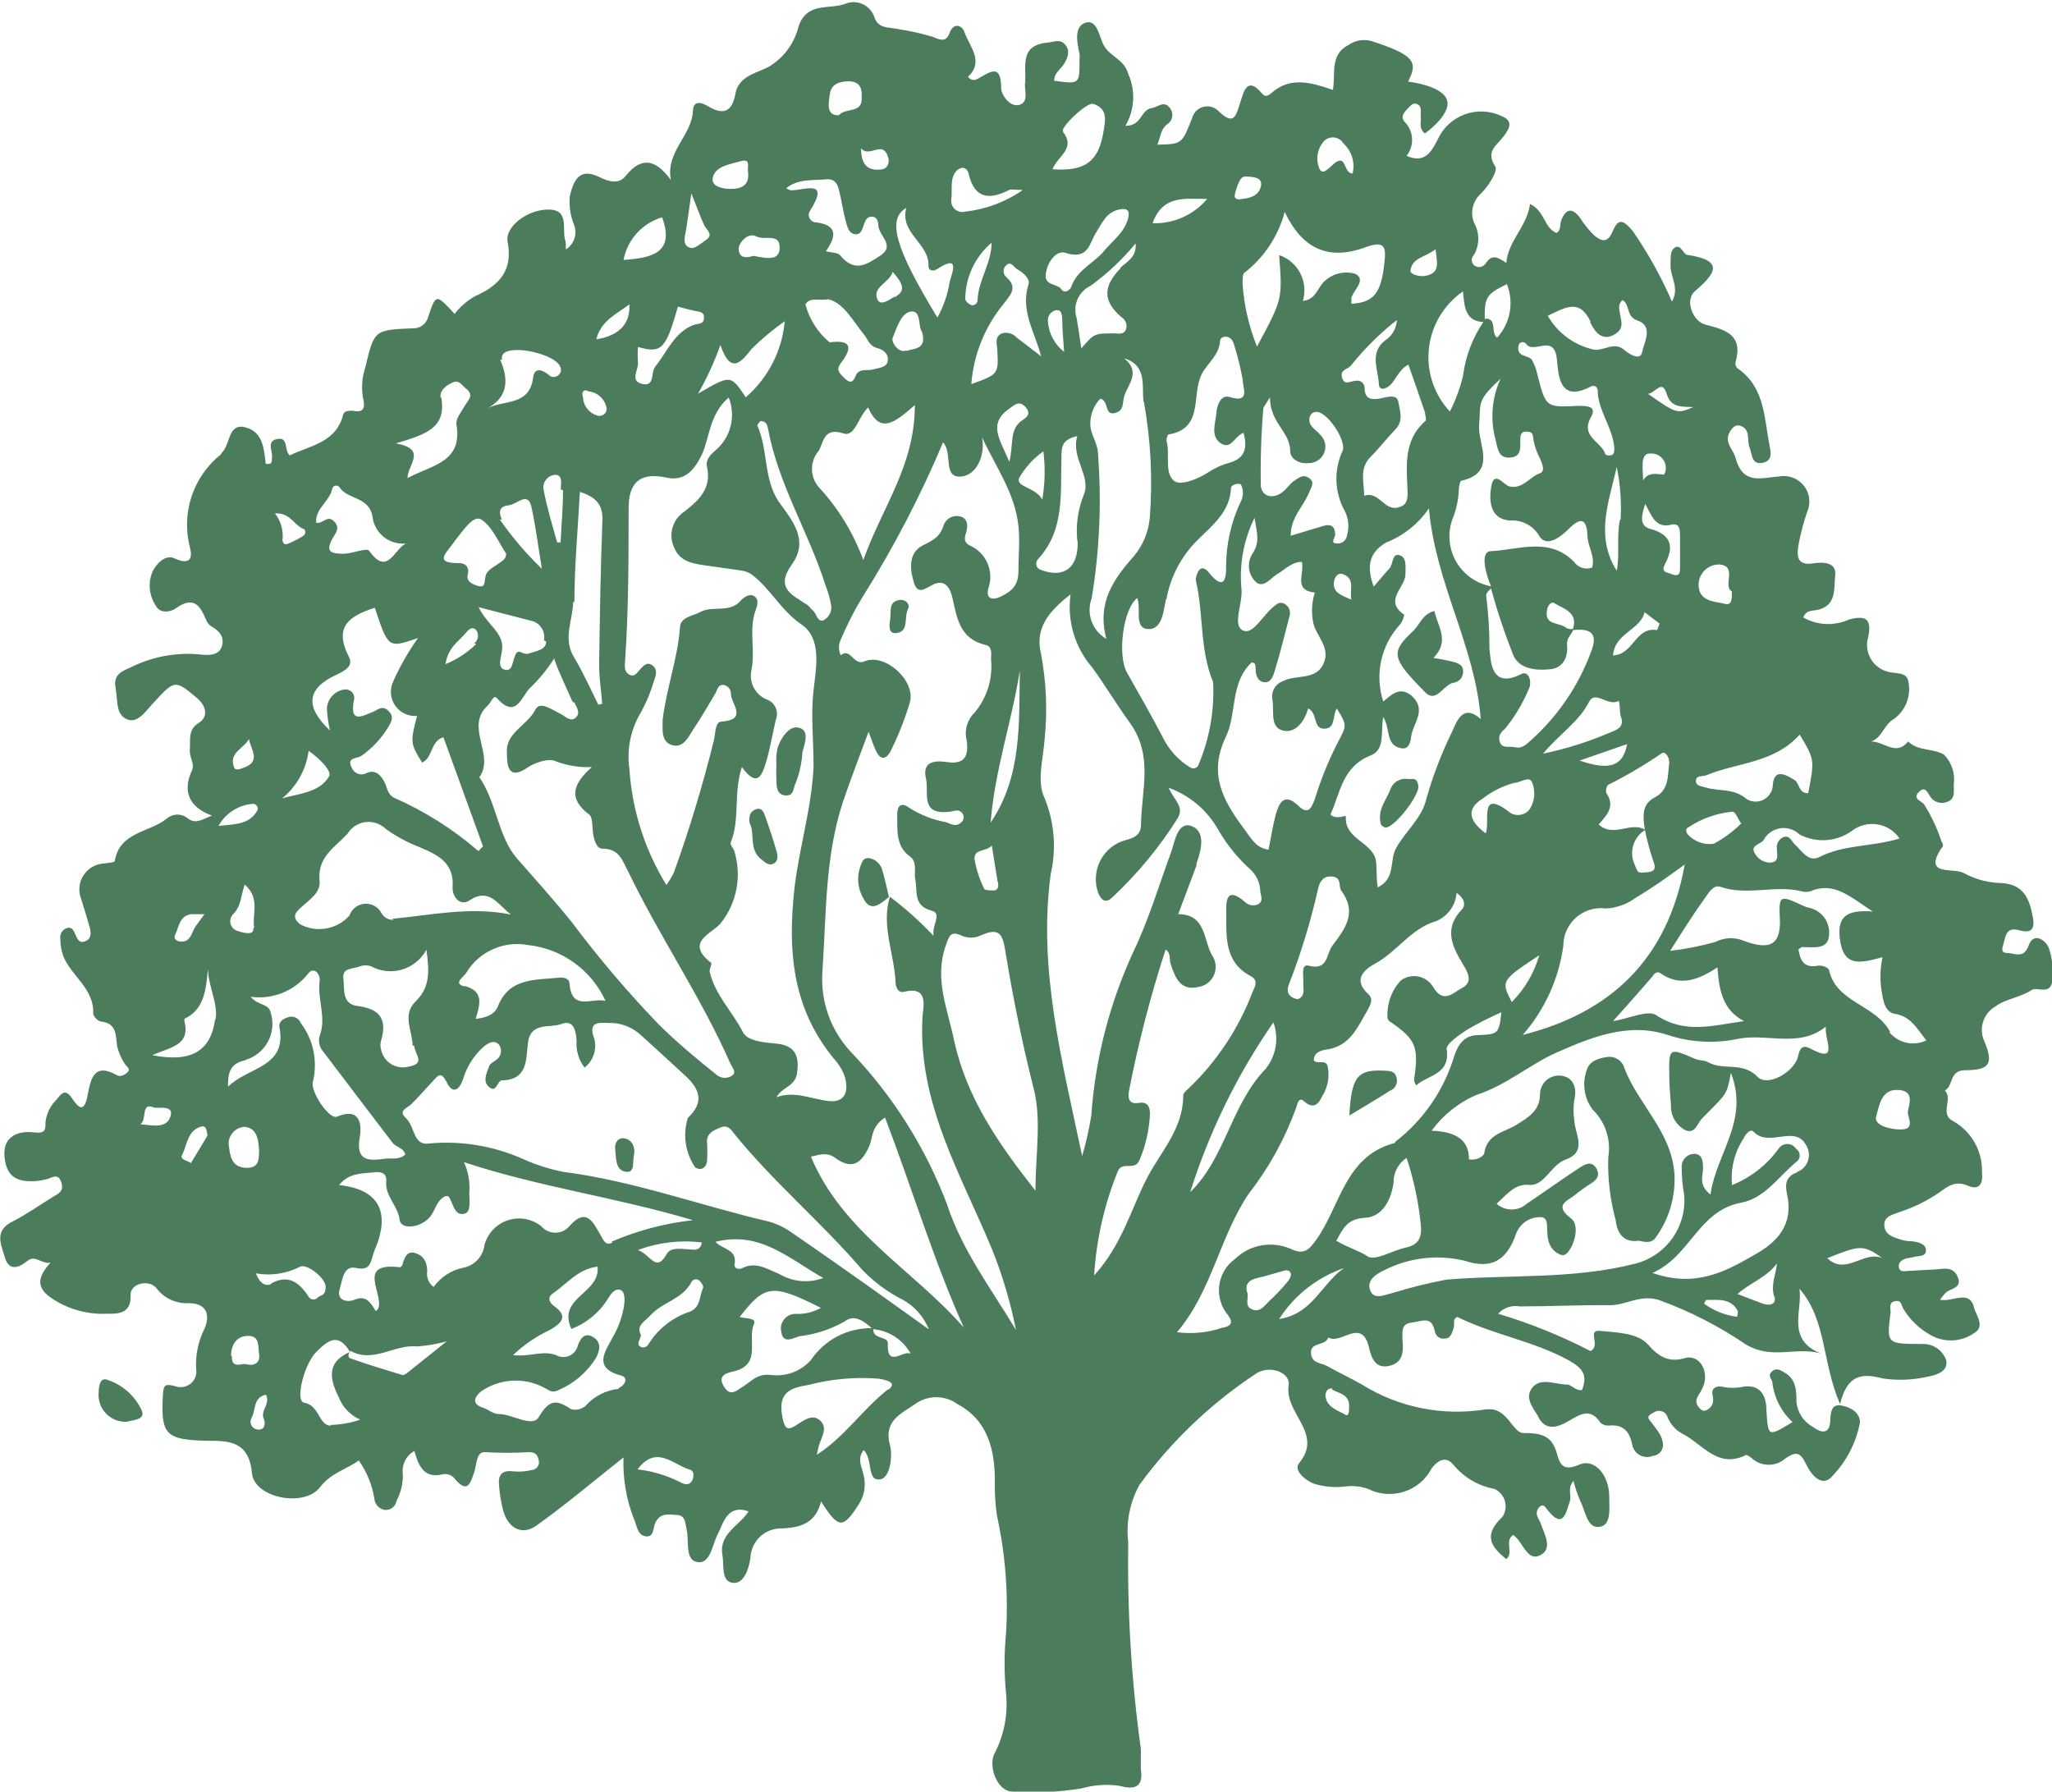 <svg width="63" height="55" viewBox="0 0 63 55" fill="none" xmlns="http://www.w3.org/2000/svg">
<g clip-path="url(#clip0_19_1525)">
<path d="M62.907 29.11C62.814 28.867 62.44 28.593 62.284 29.023C62.128 29.453 61.842 29.254 61.623 29.254C61.405 29.254 61.48 29.092 61.517 28.948C61.586 28.687 61.611 28.45 62.016 28.562C62.421 28.674 62.483 28.462 62.396 28.076C62.272 27.453 62.035 27.111 61.343 27.104C60.969 27.082 60.604 26.976 60.277 26.793C59.959 26.631 58.98 26.918 59.654 25.971C59.654 25.971 59.654 25.883 59.61 25.84C59.479 25.437 59.299 25.052 59.074 24.694C58.999 24.588 58.706 24.525 58.906 24.32C59.105 24.114 59.174 24.32 59.267 24.463C59.322 24.543 59.403 24.602 59.495 24.63C59.588 24.658 59.688 24.654 59.778 24.619C60.046 24.525 59.978 24.282 59.984 24.077C60.008 23.913 59.993 23.745 59.941 23.587C59.889 23.429 59.801 23.286 59.685 23.167C59.367 22.968 58.893 23.068 58.581 22.762C58.22 23.224 57.846 22.762 57.447 22.762C57.784 22.65 57.84 22.245 58.139 22.077C58.316 21.952 58.453 21.778 58.533 21.577C58.614 21.376 58.635 21.156 58.594 20.944C58.556 20.595 58.164 20.701 57.914 20.607C57.704 20.541 57.527 20.395 57.422 20.201C57.318 20.006 57.293 19.779 57.353 19.567C57.478 19.012 57.291 18.875 56.767 19.019C56.545 19.119 56.303 19.166 56.059 19.156C55.815 19.145 55.577 19.076 55.365 18.956C55.452 18.726 55.621 18.757 55.783 18.726C56.406 18.607 56.3 18.034 56.344 17.654C56.387 17.274 56.001 17.243 55.677 17.293C55.122 17.386 55.166 17.006 55.228 16.67C55.29 16.351 55.374 16.037 55.477 15.729C55.538 15.598 55.562 15.453 55.546 15.309C55.53 15.165 55.474 15.029 55.385 14.915C55.296 14.801 55.177 14.714 55.042 14.663C54.906 14.612 54.759 14.599 54.617 14.627C54.044 14.67 53.508 14.895 53.277 14.035C53.208 13.792 52.94 13.593 53.096 13.281C53.165 13.15 53.271 13.02 53.426 13.069C53.757 13.175 53.626 13.505 53.713 13.73C53.8 13.954 53.769 14.265 54.106 14.209C54.443 14.153 54.361 13.854 54.33 13.686C54.162 12.845 54.187 11.917 53.389 11.338C53.347 11.316 53.314 11.281 53.296 11.238C53.278 11.194 53.275 11.146 53.289 11.101C53.514 10.279 52.984 10.123 52.361 9.967C51.955 9.855 51.737 9.22 52.018 8.958C52.641 8.416 52.99 8.005 51.806 7.824C51.687 7.824 51.613 7.494 51.432 7.594C51.251 7.693 51.301 7.967 51.288 8.167C51.288 8.509 51.569 8.846 51.332 9.257C51.003 8.502 50.603 7.78 50.135 7.102C49.824 6.722 49.674 6.709 49.512 7.102C49.35 7.494 49.144 7.394 48.938 7.22C48.773 7.056 48.627 6.875 48.502 6.678C48.272 6.373 48.085 6.404 47.941 6.74C47.879 6.871 47.941 7.07 47.785 7.151C47.399 6.989 47.436 6.485 46.975 6.261C46.882 6.965 46.302 7.382 46.246 8.073C46.034 7.93 45.822 7.768 45.622 8.073C45.605 8.105 45.581 8.132 45.552 8.152C45.523 8.173 45.49 8.187 45.455 8.194C45.419 8.2 45.383 8.199 45.349 8.19C45.314 8.181 45.282 8.165 45.255 8.142C45.233 8.122 45.216 8.097 45.204 8.07C45.192 8.042 45.186 8.013 45.186 7.983C45.186 7.953 45.192 7.924 45.204 7.897C45.216 7.869 45.233 7.845 45.255 7.824C45.34 7.673 45.386 7.503 45.386 7.329C45.386 7.155 45.34 6.985 45.255 6.834C45.194 6.681 45.182 6.514 45.22 6.355C45.258 6.195 45.344 6.052 45.467 5.943C45.691 5.725 45.996 5.245 45.909 5.114C45.597 4.641 45.959 4.46 46.165 4.186C46.37 3.912 46.451 3.707 46.102 3.563C45.925 3.479 45.733 3.432 45.537 3.423C45.341 3.415 45.146 3.446 44.962 3.514C44.778 3.583 44.61 3.688 44.468 3.822C44.325 3.957 44.211 4.119 44.133 4.298C43.946 4.653 43.746 5.033 43.185 4.784C43.304 4.632 43.364 4.442 43.352 4.249C43.341 4.056 43.259 3.874 43.123 3.738C42.98 3.576 43.123 3.432 43.235 3.314C43.347 3.196 43.416 3.14 43.541 3.214C43.665 3.289 43.603 3.476 43.621 3.607C43.64 3.738 43.547 3.937 43.746 4.099C44.108 3.831 44.532 3.401 44.426 3.071C44.32 2.741 43.709 2.567 43.229 2.504C43.565 1.881 43.378 1.676 42.101 1.258C41.98 1.226 41.853 1.22 41.73 1.243C41.607 1.266 41.491 1.316 41.39 1.389C40.823 1.676 41.01 2.268 40.922 2.76C40.249 2.529 39.626 2.348 39.053 2.841C38.965 2.915 38.865 3.009 38.753 2.878C38.28 2.305 38.18 2.841 38.08 3.14C37.943 3.557 37.893 3.887 37.388 3.389C37.327 3.334 37.253 3.295 37.173 3.277C37.093 3.259 37.01 3.261 36.931 3.284C36.852 3.307 36.781 3.35 36.723 3.409C36.666 3.468 36.624 3.54 36.603 3.619C36.285 4.417 36.304 4.423 35.531 4.442C35.63 4.23 35.624 3.974 35.83 3.819C35.87 3.794 35.906 3.76 35.933 3.721C35.96 3.682 35.978 3.637 35.987 3.59C35.996 3.543 35.995 3.495 35.984 3.449C35.973 3.402 35.952 3.358 35.923 3.32C35.743 3.071 35.549 3.289 35.356 3.32C35.02 3.364 35.063 3.868 34.552 3.862C34.693 3.623 34.774 3.353 34.789 3.075C34.804 2.798 34.753 2.521 34.639 2.268C34.515 1.813 34.066 1.738 33.879 1.377C33.748 1.121 33.686 0.579 33.324 0.698C32.963 0.816 33.069 1.321 33.143 1.651C33.149 1.719 33.149 1.788 33.143 1.856C33.143 2.585 33.143 2.585 32.364 2.479C32.364 2.261 32.526 2.155 32.632 2.012C32.738 1.869 32.882 1.601 32.719 1.389C32.557 1.177 32.37 1.289 32.158 1.308C31.255 1.395 31.535 2.087 31.467 2.598C31.467 2.816 31.579 3.146 31.286 3.221C30.993 3.295 30.737 2.897 30.737 2.704C30.737 1.9 30.357 2.243 30.008 2.423C29.985 2.438 29.959 2.448 29.932 2.452C29.905 2.457 29.877 2.456 29.85 2.449C29.823 2.443 29.798 2.431 29.776 2.415C29.754 2.399 29.735 2.378 29.721 2.355C30.22 1.881 29.771 1.439 29.615 0.997C29.528 0.741 29.266 0.71 29.16 0.997C29.054 1.283 28.911 1.252 28.649 1.134C28.292 1.026 27.927 0.945 27.558 0.891C27.297 0.829 26.972 0.891 26.848 0.536C26.821 0.451 26.777 0.372 26.72 0.304C26.662 0.236 26.591 0.18 26.512 0.139C26.433 0.099 26.346 0.074 26.257 0.067C26.168 0.061 26.078 0.072 25.994 0.1C25.501 0.318 24.778 0.025 24.516 0.816C24.391 1.324 24.071 1.763 23.625 2.037C23.282 2.236 22.678 2.311 22.578 2.878C22.478 3.445 22.198 3.538 21.743 3.264C21.518 3.127 21.288 3.09 21.275 3.395C21.244 4.168 20.434 4.641 20.596 5.526C20.141 4.903 19.704 4.778 19.206 5.407C18.988 5.675 18.663 5.563 18.42 5.445C17.797 5.127 17.616 5.526 17.498 5.999C17.465 6.304 17.508 6.612 17.622 6.896C17.677 7.032 17.681 7.182 17.636 7.321C17.59 7.46 17.497 7.579 17.373 7.656C17.373 7.475 17.373 7.407 17.342 7.345C17.267 7.002 17.454 6.466 16.899 6.435C16.226 6.398 15.497 6.952 15.584 7.419C15.759 8.323 15.31 8.771 14.581 9.095C14.339 9.233 14.127 9.417 13.957 9.637C13.384 9.014 13.384 9.014 13.141 9.743C13.112 9.845 13.05 9.934 12.963 9.995C12.877 10.056 12.773 10.086 12.667 10.079C11.489 10.129 11.489 10.129 11.215 11.282C11.118 11.572 11.092 11.882 11.14 12.185C11.19 12.409 11.252 12.702 10.828 12.608C10.71 12.608 10.566 12.608 10.535 12.733C10.317 13.593 9.513 13.68 8.896 13.979C8.715 13.829 8.865 13.412 8.522 13.474C8.179 13.537 8.36 13.817 8.353 14.016C8.347 14.216 8.353 14.253 8.16 14.241C8.104 13.786 8.079 13.262 7.537 13.119C6.995 12.976 7.076 13.643 6.82 13.886C6.805 13.905 6.793 13.926 6.783 13.948C6.363 14.283 6.05 14.733 5.881 15.243C5.713 15.753 5.697 16.301 5.835 16.82C5.916 17.131 5.835 17.361 5.361 17.143C5.093 17.013 4.819 17.28 4.688 17.536C4.612 17.711 4.582 17.903 4.602 18.093C4.622 18.282 4.69 18.464 4.8 18.62C4.938 18.857 5.28 18.776 5.424 18.657C5.947 18.296 6.141 18.589 6.321 19.012C6.352 19.102 6.411 19.178 6.49 19.23C6.752 19.374 6.901 19.573 6.808 19.853C6.714 20.134 6.378 20.121 6.134 20.09C5.402 20.021 4.666 20.159 4.009 20.489C3.741 20.607 3.473 20.707 3.548 21.112C3.622 21.517 3.548 21.909 3.878 22.071C4.208 22.233 4.458 21.853 4.67 21.622C5.361 20.869 5.361 20.85 6.041 21.423C6.303 21.641 6.434 21.984 6.097 22.196C5.76 22.407 5.854 22.706 5.829 22.993C5.804 23.279 5.997 23.423 5.885 23.672C5.598 24.295 5.81 24.787 6.508 25.036C6.215 25.148 6.004 25.329 5.735 25.099C5.643 25.033 5.531 25.001 5.417 25.008C5.304 25.014 5.196 25.06 5.112 25.136C4.582 25.559 3.672 25.535 3.523 26.432C3.523 26.475 3.317 26.488 3.205 26.506C3.077 26.511 2.951 26.547 2.84 26.61C2.728 26.673 2.634 26.762 2.564 26.87C2.494 26.977 2.451 27.1 2.439 27.228C2.427 27.355 2.446 27.484 2.494 27.603C2.581 27.889 2.675 28.182 2.756 28.475C2.8 28.643 2.806 28.824 2.613 28.898C2.419 28.973 2.369 28.805 2.313 28.68C2.257 28.556 2.201 28.45 2.064 28.487C1.995 28.506 1.936 28.55 1.897 28.609C1.858 28.669 1.842 28.741 1.852 28.811C1.851 28.998 1.882 29.184 1.946 29.36C2.207 29.982 2.893 30.35 2.862 31.116C2.862 31.197 3.005 31.347 3.093 31.359C3.591 31.409 3.548 31.776 3.597 32.119C3.641 32.302 3.715 32.477 3.816 32.636C3.865 32.73 4.028 32.804 3.915 32.916C3.803 33.029 3.666 33.054 3.597 33.01C2.881 32.605 2.787 33.116 2.687 33.633C2.588 34.15 2.426 34.038 2.214 33.72C2.002 33.402 1.89 33.564 1.734 33.758C1.55 33.941 1.431 34.179 1.397 34.437C1.397 34.698 1.397 34.804 1.017 34.76C0.637 34.717 0.076 34.829 0.138 35.508C0.2 36.187 0.587 36.293 1.129 36.255C1.224 36.245 1.317 36.228 1.41 36.206C1.572 36.175 1.777 35.988 1.877 36.28C1.977 36.573 1.802 36.636 1.628 36.741C1.21 36.997 0.811 37.283 0.381 37.501C-0.186 37.782 0.032 38.199 0.144 38.585C0.288 39.084 0.63 38.878 0.855 38.697C1.079 38.517 1.304 38.822 1.553 38.76C1.104 39.246 1.129 39.57 1.646 39.894C2.128 40.2 2.691 40.352 3.261 40.33C3.573 40.33 4.046 40.367 4.009 39.738C4.009 39.401 4.576 39.258 4.807 39.551C4.922 39.701 5.071 39.821 5.243 39.9C5.415 39.979 5.603 40.015 5.792 40.006C6.465 40.006 6.415 40.517 6.265 40.816C6.082 41.191 5.998 41.607 6.022 42.024C6.036 42.105 6.029 42.189 6 42.267C5.972 42.345 5.925 42.414 5.862 42.468C5.799 42.522 5.724 42.559 5.643 42.575C5.561 42.591 5.477 42.586 5.399 42.56C5.056 42.466 5.019 42.51 5 42.846C4.938 44.042 5.087 44.198 6.346 44.229C7.02 44.229 7.643 44.229 7.736 45.226C7.805 45.98 9.332 46.291 9.825 45.656C10.155 45.22 10.622 45.114 11.015 44.834C11.264 45.186 11.428 45.591 11.495 46.017C11.504 46.101 11.541 46.18 11.599 46.241C11.658 46.302 11.735 46.342 11.819 46.353C11.903 46.359 11.985 46.334 12.051 46.282C12.117 46.23 12.161 46.156 12.175 46.073C12.308 45.822 12.374 45.541 12.368 45.257C12.348 45.116 12.371 44.972 12.435 44.844C12.498 44.716 12.599 44.611 12.723 44.541C12.854 45.027 13.035 45.4 13.602 45.257C13.673 45.244 13.745 45.252 13.812 45.28C13.878 45.308 13.935 45.354 13.976 45.413C14.356 45.855 14.443 45.531 14.556 45.201C14.637 44.971 14.618 44.578 14.873 44.578C15.332 44.606 15.792 44.606 16.251 44.578C16.426 44.578 16.507 44.659 16.538 44.821C16.548 44.855 16.551 44.89 16.546 44.925C16.541 44.96 16.527 44.993 16.508 45.023C16.488 45.052 16.462 45.076 16.432 45.094C16.401 45.112 16.367 45.123 16.332 45.126C16.149 45.172 15.959 45.186 15.771 45.17C15.41 45.12 15.285 45.276 15.322 45.606C15.341 45.862 15.383 46.117 15.447 46.366C15.597 46.914 16.027 47.151 16.469 46.833C17.386 46.179 18.252 45.444 19.143 44.74C19.119 45.378 19.225 46.014 19.455 46.609C19.555 46.821 19.561 47.126 19.823 47.163C20.085 47.201 20.047 46.895 20.122 46.74C20.284 46.422 20.54 46.497 20.795 46.509C21.051 46.522 21.038 46.771 21.082 46.964C21.163 47.319 21.02 47.898 21.419 47.955C21.817 48.011 21.873 47.4 22.042 47.082C22.21 46.765 22.322 46.167 22.983 46.397C22.703 46.839 22.067 47.082 22.179 47.73C22.235 48.035 22.129 48.54 22.491 48.59C22.852 48.64 23.002 48.123 23.039 47.817C23.045 47.693 23.075 47.572 23.128 47.459C23.181 47.347 23.255 47.246 23.348 47.162C23.44 47.079 23.547 47.015 23.665 46.973C23.782 46.932 23.906 46.914 24.03 46.92C24.604 46.889 25.046 46.746 25.208 46.092C25.751 46.945 25.881 46.939 26.374 46.167C26.455 46.038 26.51 45.895 26.535 45.745C26.559 45.595 26.553 45.442 26.517 45.294C26.474 45.058 26.293 44.79 26.517 44.516C26.817 44.809 26.598 45.481 27.029 45.413C27.315 45.369 27.421 44.721 27.321 44.354C27.122 43.619 27.664 43.401 28.088 43.108C28.279 42.968 28.509 42.892 28.746 42.892C28.982 42.892 29.213 42.968 29.403 43.108C30.338 43.606 30.544 44.522 30.544 45.475C30.537 45.823 30.558 46.171 30.606 46.515C30.868 47.707 30.962 48.929 30.887 50.147C30.828 50.756 30.828 51.37 30.887 51.979C30.953 52.624 30.828 53.274 30.525 53.847C30.345 54.227 30.606 54.938 31.024 54.994C31.754 55.05 32.489 55.019 33.212 54.9C33.582 54.794 33.971 54.766 34.353 54.819C34.789 54.938 35.119 54.907 35.026 54.309C35.026 54.103 35.026 53.885 35.026 53.686C34.735 51.585 34.606 49.465 34.639 47.344C34.566 46.732 34.688 46.113 34.988 45.575C35.962 44.245 37.163 43.098 38.535 42.186C38.94 41.887 39.632 42.111 39.564 42.535C39.426 43.388 40.648 43.999 39.882 44.921C39.713 45.126 40.05 45.431 40.33 45.544C40.648 45.644 40.984 45.674 41.315 45.631C41.547 45.603 41.781 45.629 42.001 45.706C42.343 45.879 42.739 45.91 43.104 45.794C43.469 45.677 43.774 45.422 43.952 45.083C44.164 44.79 44.419 44.703 44.631 44.977C44.949 45.358 45.39 45.616 45.878 45.706C45.956 45.74 46.025 45.791 46.081 45.856C46.137 45.92 46.179 45.996 46.203 46.078C46.226 46.159 46.232 46.245 46.219 46.33C46.206 46.414 46.175 46.494 46.127 46.565C45.622 47.051 45.654 47.4 46.246 47.861C46.489 47.668 46.171 47.307 46.458 47.12C46.763 47.325 46.875 47.948 47.287 47.743C47.698 47.537 47.399 47.07 47.287 46.727C47.251 46.665 47.219 46.601 47.193 46.534C47.176 46.478 47.177 46.418 47.198 46.362C47.218 46.307 47.256 46.26 47.305 46.229C47.411 46.179 47.449 46.279 47.511 46.353C48.004 46.976 48.078 46.422 48.197 46.086C48.259 45.911 48.109 45.687 48.309 45.463C48.362 45.676 48.433 45.884 48.521 46.086C48.683 46.403 48.733 46.964 49.144 46.864C49.487 46.789 49.4 46.241 49.406 45.93C49.406 45.307 48.97 44.752 48.483 44.964C47.997 45.176 47.891 44.964 47.798 44.615C47.642 44.067 47.324 43.992 46.769 43.992C46.445 43.992 46.277 43.22 45.697 43.264H45.622C44.303 43.48 42.949 43.21 41.814 42.504C41.465 42.304 41.097 42.136 40.748 41.937C40.561 41.831 40.262 41.862 40.249 41.526C40.237 41.189 40.704 41.326 40.779 41.058C41.166 41.295 41.801 40.435 42.026 41.351C42.107 41.694 42.225 42.024 42.649 41.931C43.073 41.837 43.092 41.501 43.06 41.152C43.06 40.915 42.998 40.641 43.328 40.604C43.659 40.566 43.952 40.373 44.052 40.871C44.058 40.907 44.071 40.941 44.09 40.971C44.109 41.002 44.135 41.028 44.164 41.048C44.194 41.068 44.227 41.083 44.263 41.09C44.298 41.097 44.334 41.097 44.37 41.09C44.538 41.09 44.575 40.921 44.625 40.784C44.675 40.647 44.581 40.492 44.743 40.429C45.853 40.977 47.081 41.164 48.166 41.762C48.621 42.018 48.739 42.23 48.571 42.672C48.371 42.703 48.247 42.504 48.116 42.504C47.76 42.504 47.318 42.279 47.056 42.585C46.794 42.89 47.056 43.208 47.206 43.45C47.424 43.955 47.829 43.818 48.159 43.625C48.49 43.432 48.82 43.195 49.132 43.669C49.166 43.702 49.207 43.727 49.252 43.744C49.298 43.76 49.346 43.766 49.394 43.762C49.824 43.725 50.017 43.918 50.11 44.335C50.121 44.404 50.146 44.469 50.185 44.526C50.224 44.583 50.275 44.631 50.335 44.666C50.395 44.7 50.462 44.721 50.531 44.726C50.6 44.732 50.669 44.721 50.734 44.696C50.817 44.691 50.895 44.656 50.955 44.597C51.014 44.539 51.051 44.462 51.058 44.379C51.058 44.111 50.908 43.949 50.771 43.756C50.634 43.563 50.484 43.5 50.771 43.363C50.805 43.338 50.844 43.322 50.885 43.314C50.926 43.306 50.969 43.309 51.009 43.32C51.049 43.331 51.087 43.352 51.118 43.38C51.149 43.408 51.173 43.443 51.189 43.482C51.271 43.704 51.43 43.889 51.638 44.005C52.261 44.31 52.728 45.108 53.607 44.665C53.645 44.665 53.732 44.721 53.782 44.765C53.924 44.895 54.11 44.966 54.302 44.966C54.495 44.966 54.68 44.895 54.823 44.765C55.128 44.566 55.265 44.559 55.446 44.939C55.627 45.319 55.957 45.668 56.256 45.313C56.693 44.859 56.987 44.288 57.104 43.669C57.104 43.351 56.805 43.195 56.524 43.145C56.244 43.096 56.207 43.332 56.194 43.563C56.194 43.992 55.976 44.042 55.652 43.799C55.511 43.721 55.391 43.609 55.304 43.473C55.217 43.337 55.165 43.182 55.153 43.021C55.153 42.722 55.153 42.342 54.798 42.142C54.679 42.074 54.555 41.974 54.411 42.093C54.268 42.211 54.368 42.298 54.411 42.41C54.459 42.888 54.681 43.331 55.035 43.656C54.268 44.117 54.287 44.117 54.231 43.282C54.231 42.865 54.056 42.479 53.508 42.572C53.302 42.615 53.09 42.615 52.884 42.572C52.697 42.529 52.529 42.616 52.579 42.828C52.629 43.039 52.579 43.189 52.398 43.289C52.292 43.338 52.23 43.289 52.161 43.208C51.974 42.983 52.161 42.846 52.248 42.653C52.523 42.155 52.199 41.551 51.719 41.694C51.239 41.837 50.914 41.644 50.597 41.276C50.279 40.909 49.599 40.903 49.082 40.853C48.739 40.853 49.15 41.314 48.833 41.476C47.925 41.007 46.975 40.623 45.996 40.33C46.079 40.238 46.184 40.169 46.3 40.13C46.417 40.091 46.542 40.082 46.663 40.105C47.586 40.105 48.533 40.056 49.425 40.068C49.93 40.068 50.341 39.731 50.927 39.906C51.874 40.25 52.774 40.71 53.607 41.276C54.424 41.756 55.134 41.326 55.907 41.551C54.829 41.121 55.346 40.242 55.247 39.563C56.082 40.517 55.938 41.831 56.493 43.102C56.718 42.192 57.16 42.149 57.809 42.317C58.276 42.386 58.752 42.365 59.211 42.255C59.467 42.211 59.834 42.086 59.747 41.744C59.693 41.598 59.595 41.474 59.466 41.386C59.338 41.299 59.185 41.254 59.03 41.258C57.914 41.258 57.921 41.258 58.045 40.286C58.045 40.155 57.983 39.981 58.182 39.943C58.382 39.906 58.37 40.056 58.426 40.161C58.629 40.506 58.922 40.79 59.273 40.984C59.479 41.102 59.715 41.159 59.953 41.148C60.19 41.137 60.419 41.058 60.614 40.921C60.944 40.728 60.688 40.392 60.614 40.174C60.489 39.551 59.947 39.987 59.56 39.9C59.635 39.806 59.672 39.75 59.722 39.7C59.859 39.545 60.239 39.563 60.115 39.227C59.99 38.891 59.728 38.94 59.492 38.965L58.594 39.015C58.482 39.015 58.338 39.071 58.301 38.916C58.264 38.76 58.394 38.666 58.538 38.629C58.607 38.62 58.676 38.608 58.743 38.592C58.887 38.542 59.13 38.592 59.13 38.386C59.13 38.18 58.899 38.131 58.706 38.106C58.612 38.105 58.518 38.094 58.426 38.075C58.182 37.993 57.877 37.938 57.852 37.632C57.827 37.327 58.133 37.283 58.338 37.202C58.763 37.062 59.166 36.863 59.535 36.611C59.803 36.417 60.028 36.231 60.414 36.399C60.8 36.567 60.888 36.287 60.85 35.988C60.861 35.672 60.785 35.36 60.631 35.085C60.477 34.809 60.251 34.581 59.978 34.424C59.523 34.206 59.978 33.745 59.71 33.477C59.984 33.334 59.834 32.854 60.333 32.854C61.081 32.854 61.218 32.661 60.919 31.957C60.834 31.77 60.822 31.557 60.886 31.362C60.949 31.166 61.083 31.001 61.262 30.898C61.567 30.661 62.016 30.63 62.384 30.387C62.527 30.288 62.976 30.568 63.007 30.095C63.044 29.763 63.01 29.428 62.907 29.11ZM5.38 28.687C5.499 28.45 5.505 28.12 5.866 28.064H6.278L6.004 28.438C5.873 28.631 5.86 28.961 5.492 28.898C5.374 28.867 5.33 28.78 5.38 28.687ZM5.237 34.262C5.125 34.654 4.682 34.549 4.308 34.511C4.526 34.38 4.308 33.82 4.726 34C4.894 34.032 5.337 33.919 5.237 34.262ZM5.86 35.707C5.767 35.62 5.517 35.608 5.586 35.464C5.748 35.153 5.748 34.711 6.172 34.586C6.328 34.542 6.346 34.692 6.371 34.86C6.234 35.084 6.06 35.383 5.879 35.676L5.86 35.707ZM6.602 31.309C6.465 32.256 5.885 32.63 4.676 32.393C5.224 32.144 5.854 32.1 5.661 31.347C5.661 31.347 5.661 31.284 5.661 31.278C6.284 30.979 6.321 30.369 6.384 29.752C6.402 30.294 6.695 30.805 6.621 31.278L6.602 31.309ZM40.885 42.647C41.085 42.778 41.421 42.784 41.421 43.164C41.421 43.276 41.421 43.482 41.321 43.438C41.078 43.295 40.754 43.214 40.698 42.884C40.686 42.74 40.729 42.622 40.916 42.616L40.885 42.647ZM56.861 25.503C56.971 25.419 57.097 25.359 57.231 25.325C57.365 25.291 57.505 25.285 57.641 25.308C57.778 25.33 57.909 25.38 58.025 25.454C58.142 25.528 58.242 25.626 58.32 25.74C57.466 26.002 56.618 25.921 55.864 26.307C55.527 26.482 55.334 26.133 55.109 25.927C55.004 25.827 54.941 25.609 54.729 25.709C54.667 25.743 54.617 25.795 54.586 25.859C54.554 25.922 54.544 25.994 54.555 26.064C54.555 26.245 54.636 26.469 54.337 26.482C54.241 26.478 54.148 26.45 54.067 26.4C53.986 26.35 53.92 26.279 53.875 26.195C53.726 25.952 54.031 25.927 54.137 25.802C54.186 25.705 54.258 25.62 54.346 25.555C54.434 25.49 54.536 25.447 54.645 25.428C54.752 25.41 54.863 25.418 54.968 25.45C55.072 25.483 55.168 25.539 55.247 25.616C55.499 25.749 55.785 25.809 56.07 25.79C56.355 25.77 56.629 25.671 56.861 25.503ZM52.809 17.33C53.352 17.393 52.878 18.003 53.171 18.153C53.171 18.421 53.171 18.595 52.94 18.533C52.71 18.47 52.205 18.483 52.155 18.034C52.143 17.943 52.151 17.851 52.179 17.763C52.207 17.676 52.254 17.596 52.316 17.528C52.379 17.461 52.455 17.408 52.541 17.374C52.626 17.34 52.718 17.325 52.809 17.33ZM52.392 23.797C53.339 23.404 54.474 23.429 55.253 22.551C55.714 23.317 55.714 23.317 55.515 24.351C55.209 24.351 55.259 24.052 55.097 23.946C54.835 23.784 54.474 23.578 54.43 24.083C54.429 24.177 54.404 24.268 54.356 24.349C54.308 24.429 54.24 24.495 54.158 24.541C54.077 24.587 53.984 24.61 53.891 24.608C53.797 24.606 53.706 24.58 53.626 24.532C53.239 24.189 52.785 24.301 52.379 24.177C52.248 24.133 52.061 24.139 52.068 23.965C52.074 23.79 52.286 23.846 52.392 23.797ZM53.458 25.279C53.209 25.527 52.925 25.736 52.616 25.902C52.474 25.923 52.33 25.909 52.194 25.863C52.059 25.816 51.936 25.738 51.837 25.634C51.775 25.584 51.719 25.447 51.837 25.398C52.243 25.126 52.71 24.961 53.196 24.918C53.283 24.918 53.358 25.148 53.458 25.279ZM51.17 12.091C51.301 12.509 51.594 12.484 51.993 12.496C51.482 12.708 51.482 12.708 50.597 12.091C50.827 12.066 51.027 11.624 51.17 12.091ZM46.751 31.77C47.425 31 47.858 30.049 47.997 29.035C47.997 28.871 48.031 28.708 48.099 28.557C48.167 28.407 48.266 28.273 48.391 28.164C48.515 28.056 48.66 27.975 48.819 27.927C48.977 27.88 49.143 27.867 49.306 27.889C49.638 27.871 49.956 27.756 50.223 27.559C50.721 27.26 51.182 26.936 51.725 26.538C51.189 29.49 49.412 31.098 46.751 31.77ZM51.014 29.901C51.581 30.275 52.117 30.101 52.728 29.696C52.778 30.425 52.903 31.01 53.545 31.347C52.616 31.471 51.743 31.758 50.852 31.166C50.59 30.992 50.029 31.266 49.524 31.347C49.961 30.855 50.347 30.425 50.727 29.982C50.815 29.858 50.883 29.796 51.014 29.901ZM42.25 26.463C42.175 25.84 41.265 25.784 41.321 25.061C41.321 25.011 41.022 25.18 40.848 25.005C41.153 24.338 41.203 23.535 42.094 23.186C42.537 23.005 42.381 22.451 42.468 22.015C42.693 22.345 42.524 22.875 43.011 22.968C43.26 23.018 43.304 22.781 43.328 22.594C43.385 22.189 43.827 21.791 43.328 21.348C42.955 21.056 42.705 21.348 42.468 21.535C42.336 21.13 42.314 20.698 42.405 20.281C42.496 19.865 42.696 19.481 42.986 19.168C43.053 19.081 43.096 18.978 43.11 18.869C42.487 18.445 43.11 18.059 43.148 17.667C43.148 17.424 43.204 17.112 42.967 17.044C42.73 16.975 42.78 17.324 42.655 17.455C42.531 17.586 42.381 17.773 42.175 18.009C41.951 17.386 42.026 16.975 42.549 16.658C43.086 16.448 43.547 16.081 43.871 15.605C44.07 17.916 45.298 19.847 45.46 22.071C44.937 21.616 44.75 22.071 44.575 22.476C44.256 23.128 43.995 23.808 43.796 24.507C43.659 25.13 43.142 25.516 42.855 26.052C42.655 26.425 42.855 26.967 42.3 27.241C42.25 26.961 42.275 26.712 42.25 26.463ZM40.012 30.201C40.012 30.369 40.081 30.581 39.844 30.674C39.557 30.624 39.476 30.437 39.576 30.207C39.95 29.247 40.25 28.26 40.474 27.254C40.53 27.036 40.648 26.874 40.922 26.911C41.197 26.949 41.091 27.21 41.178 27.341C41.67 28.002 41.315 28.494 40.916 29.017C40.704 29.291 40.792 29.814 40.156 29.64C39.925 29.609 40.037 30.001 40.012 30.194V30.201ZM39.165 25.017C39.077 25.354 39.021 25.709 38.947 26.083C38.585 26.039 38.435 25.771 38.261 25.535C37.606 24.656 37.058 23.815 37.638 22.613C37.98 21.909 37.756 20.975 38.423 20.339C38.56 20.339 38.541 20.433 38.548 20.514C38.548 20.707 38.604 20.925 38.822 20.944C39.04 20.962 39.102 20.713 39.152 20.545C39.314 20.003 39.451 19.461 39.589 18.919C39.612 18.85 39.611 18.776 39.586 18.708C39.561 18.64 39.514 18.582 39.451 18.545C39.302 18.445 39.196 18.545 39.084 18.639C38.766 18.894 38.46 19.517 38.149 19.349C37.837 19.18 38.149 18.551 38.117 18.103C38.041 17.345 38.179 16.581 38.516 15.898C38.585 16.34 38.691 16.62 38.467 16.975C38.37 17.114 38.327 17.284 38.348 17.451C38.369 17.619 38.451 17.774 38.579 17.885C38.822 18.053 39.021 17.729 39.233 17.611C39.445 17.492 39.663 17.243 39.969 17.249C40.062 17.598 39.688 18.122 40.368 18.19C40.277 18.478 40.258 18.784 40.312 19.081C40.386 19.523 40.873 19.866 40.63 20.383C40.386 20.9 39.8 20.694 39.383 20.912C39.272 20.953 39.179 21.032 39.121 21.134C39.063 21.237 39.043 21.357 39.065 21.473C39.127 21.803 38.978 22.302 39.364 22.42C39.751 22.538 40.05 22.164 40.162 21.747C40.468 21.897 40.299 22.37 40.654 22.37C41.01 22.37 40.904 21.978 41.041 21.747C41.39 22.308 41.334 22.277 41.041 22.856C40.766 23.4 40.539 23.967 40.361 24.55C40.243 24.868 40.125 25.011 39.832 24.706C39.42 24.338 39.271 24.65 39.165 25.011V25.017ZM38.878 32.792C37.8 33.882 37.631 35.539 36.541 36.598C37.126 34.742 37.987 32.984 39.096 31.384C39.18 31.617 39.204 31.868 39.166 32.113C39.127 32.358 39.029 32.589 38.878 32.786V32.792ZM40.517 13.331C40.43 13.225 40.293 13.144 40.231 13.026C40.168 12.907 40.187 12.671 40.393 12.646C40.729 12.602 41.328 13.499 41.228 13.823C41.088 14.117 41.02 14.44 41.031 14.765C41.042 15.09 41.131 15.408 41.29 15.692C41.407 15.926 41.429 16.196 41.353 16.446C41.342 16.518 41.303 16.583 41.245 16.628C41.187 16.672 41.114 16.691 41.041 16.683C40.823 16.683 40.997 16.502 40.991 16.415C40.991 16.097 40.804 16.078 40.561 16.166L39.626 16.446C39.626 15.873 40.025 15.543 40.193 15.113C40.249 14.963 40.386 14.814 40.193 14.677C40 14.54 39.869 14.677 39.738 14.758C39.607 14.839 39.514 15.001 39.383 15.1C39.09 15.331 38.76 15.256 38.71 14.932C38.694 14.138 38.719 13.344 38.785 12.552C38.785 12.496 38.847 12.44 38.99 12.197C38.99 12.995 39.614 13.244 39.614 13.867C39.614 14.085 39.907 14.253 40.156 14.216C40.261 14.222 40.366 14.195 40.455 14.139C40.544 14.083 40.614 14 40.654 13.903C40.694 13.805 40.702 13.698 40.677 13.595C40.653 13.492 40.597 13.4 40.517 13.331ZM41.483 18.408C41.191 18.271 40.86 18.19 40.972 17.785C41.016 17.667 41.116 17.573 41.24 17.629C41.627 17.779 41.421 18.14 41.49 18.408H41.483ZM45.548 24.494C45.829 24.282 46.148 24.125 46.489 24.033C46.682 24.033 46.963 23.79 47.044 24.033C47.095 24.165 47.115 24.307 47.101 24.448C47.087 24.589 47.039 24.724 46.963 24.843C46.897 24.93 46.802 24.989 46.695 25.011C46.588 25.033 46.477 25.015 46.383 24.962C45.386 24.183 45.76 25.186 45.616 25.584C45.049 25.167 45.036 24.799 45.554 24.494H45.548ZM45.778 18.065C45.969 18.767 46.2 19.458 46.47 20.134C46.663 20.545 47.175 20.588 47.592 20.545C48.01 20.501 48.153 20.152 48.109 19.76C48.109 19.567 48.247 19.486 48.297 19.343C48.826 19.286 49.088 19.43 48.839 20.034C48.461 21.049 47.845 21.959 47.044 22.688C46.882 22.825 46.751 22.999 46.501 22.937C46.352 22.899 46.14 22.987 46.059 22.806C45.978 22.625 46.059 22.488 46.208 22.37C46.502 22.009 46.743 21.608 46.925 21.18C47.062 20.925 46.925 20.557 46.688 20.701C45.728 21.18 45.772 20.19 45.728 19.916C45.732 19.374 45.698 18.833 45.629 18.296C45.61 18.209 45.728 18.115 45.778 18.065ZM48.272 19.311C48.203 19.311 48.122 19.311 48.078 19.268C47.873 19.099 47.399 19.205 47.499 18.726C47.499 18.626 47.617 18.445 47.717 18.514C47.997 18.688 48.465 18.794 48.29 19.311H48.272ZM50.503 15.455C50.721 15.848 50.827 16.221 51.301 16.109C51.594 16.041 51.575 16.29 51.581 16.471C51.581 16.776 51.581 17.094 51.581 17.38C51.581 17.567 51.581 17.729 51.32 17.623C51.189 17.567 50.977 17.58 51.12 17.312C51.419 16.757 51.288 16.396 50.64 16.228C50.335 16.128 50.385 15.835 50.522 15.443L50.503 15.455ZM50.615 13.929C50.696 13.913 50.779 13.92 50.856 13.948C50.933 13.977 51 14.026 51.05 14.091C51.101 14.155 51.132 14.233 51.141 14.314C51.15 14.396 51.136 14.478 51.102 14.552C51.07 14.627 50.628 14.402 50.447 14.751C50.441 14.371 50.353 13.96 50.634 13.917L50.615 13.929ZM50.503 25.485C50.569 25.805 50.654 26.121 50.759 26.432C50.871 26.706 50.759 26.768 50.528 26.78C50.297 26.793 50.291 26.824 50.191 26.55C50.1 26.362 50.084 26.146 50.145 25.946C50.206 25.747 50.341 25.577 50.522 25.472L50.503 25.485ZM50.79 24.488C50.378 24.706 50.453 25.111 50.497 25.466C50.06 25.211 49.537 25.728 49.082 25.31C49.319 25.036 49.605 24.762 49.319 24.351C49.306 24.308 49.304 24.262 49.313 24.217C49.322 24.173 49.341 24.131 49.369 24.096C49.941 23.809 50.492 23.485 51.02 23.124C51.126 23.043 51.276 23.267 51.245 23.46C51.195 23.828 51.245 24.245 50.809 24.476L50.79 24.488ZM48.496 23.348L49.955 22.843C49.83 23.51 49.443 23.672 48.496 23.348ZM50.491 18.794L50.952 19.143L50.877 19.343C50.204 19.23 50.166 20.09 49.524 20.121C49.568 19.436 50.366 19.343 50.491 18.794ZM49.736 15.954C49.624 16.483 49.736 17 49.637 17.523C48.963 16.452 49.4 15.399 49.637 14.334C49.747 14.866 49.786 15.411 49.755 15.954H49.736ZM49.668 21.523C49.755 21.473 49.705 21.84 49.767 22.009C49.867 22.289 49.687 22.389 49.475 22.47C48.799 22.763 48.095 22.986 47.374 23.136C47.898 22.513 48.483 22.152 48.789 21.541C48.976 21.18 49.362 21.691 49.687 21.523H49.668ZM47.262 29.31C47.108 29.858 46.816 30.358 46.414 30.761C46.077 30.107 46.084 30.101 47.281 29.31H47.262ZM48.814 9.874C48.895 10.054 49.119 10.497 49.524 10.291C49.93 10.085 49.743 9.818 49.724 9.544C49.706 9.486 49.704 9.424 49.719 9.366C49.735 9.307 49.767 9.254 49.811 9.213C50.054 9.338 49.911 9.712 50.266 9.836C50.784 10.011 50.472 10.522 50.416 10.808C50.36 11.095 50.011 10.864 49.855 10.733C49.556 10.478 49.231 10.783 48.932 10.733C48.637 10.668 48.359 10.541 48.115 10.362C47.871 10.183 47.668 9.955 47.517 9.693C48.041 9.456 48.483 9.139 48.833 9.874H48.814ZM46.626 10.59C46.634 10.567 46.648 10.547 46.667 10.532C46.685 10.517 46.708 10.508 46.732 10.504C46.756 10.501 46.78 10.504 46.802 10.514C46.824 10.524 46.843 10.539 46.857 10.559C47.075 10.883 47.717 10.223 47.798 11.02C47.848 11.475 47.848 12.39 48.839 11.867C48.859 11.854 48.882 11.846 48.906 11.845C48.93 11.844 48.954 11.848 48.975 11.859C48.997 11.87 49.015 11.886 49.028 11.906C49.041 11.926 49.049 11.949 49.051 11.973C49.051 12.596 49.518 13.126 49.562 13.748C49.562 13.848 49.562 13.948 49.468 13.973C49.375 13.998 49.294 13.973 49.281 13.929C49.157 13.549 48.502 13.4 48.851 12.795C49.044 12.453 48.683 12.459 48.446 12.459C47.455 12.509 47.461 12.509 47.199 11.493C47.167 11.336 47.11 11.185 47.031 11.045C46.931 10.895 46.532 10.976 46.626 10.59ZM46.676 13.537C46.676 13.381 46.676 13.238 46.882 13.25C47.087 13.262 47.056 13.375 47.081 13.499C47.105 13.638 47.145 13.774 47.199 13.904C47.299 14.116 47.486 14.459 47.281 14.527C46.956 14.639 46.757 15.025 46.339 14.932C46.165 14.888 45.872 14.421 45.785 14.932C45.697 15.443 45.785 15.941 46.358 15.979C46.541 15.965 46.724 16.004 46.885 16.092C47.046 16.179 47.179 16.31 47.268 16.471C47.499 16.813 47.929 16.471 48.166 16.234C48.565 15.829 48.72 15.972 48.739 16.446C48.739 16.77 48.982 17.069 48.882 17.424C48.784 17.46 48.676 17.463 48.575 17.432C48.475 17.4 48.388 17.336 48.328 17.249C47.567 16.471 46.614 16.882 45.778 16.919C45.429 16.919 45.61 17.617 45.778 17.997C45.545 17.954 45.325 17.86 45.134 17.72C44.944 17.579 44.787 17.398 44.677 17.188C44.567 16.978 44.507 16.747 44.5 16.51C44.493 16.273 44.54 16.038 44.638 15.823C44.724 15.58 44.774 15.326 44.787 15.069C44.787 14.957 44.818 14.764 44.868 14.758C45.978 14.508 45.367 13.611 45.41 13.069C45.473 12.341 45.317 12.328 46.071 11.624C45.802 12.21 45.747 12.871 45.915 13.493C45.978 13.736 45.99 14.06 46.333 14.047C46.676 14.035 46.682 13.817 46.676 13.562V13.537ZM46.264 8.721C46.374 8.996 46.404 9.296 46.351 9.586C46.298 9.877 46.164 10.147 45.965 10.366C45.76 10.216 45.965 9.818 45.641 9.78C45.63 9.781 45.619 9.784 45.609 9.79C45.6 9.795 45.591 9.802 45.585 9.811V9.861C45.572 9.12 45.622 9.039 46.264 8.721ZM44.918 8.964C44.962 9.4 44.974 9.861 45.541 9.886C45.207 10.378 44.994 10.941 44.918 11.531C44.828 11.913 44.692 12.284 44.513 12.633C44.273 12.376 44.091 12.069 43.98 11.735C43.869 11.401 43.831 11.047 43.87 10.697C43.908 10.347 44.022 10.009 44.203 9.707C44.383 9.404 44.627 9.145 44.918 8.945V8.964ZM44.077 7.668C44.12 8.073 44.22 8.372 43.777 8.466C43.565 8.509 43.291 8.41 43.304 8.316C43.341 7.911 43.752 7.905 44.077 7.65V7.668ZM42.331 11.761C42.331 12.017 42.543 11.948 42.687 11.817C42.83 11.687 42.961 11.331 43.241 11.194C43.422 11.711 43.59 12.191 43.752 12.671C43.752 12.758 43.815 12.901 43.752 12.932C43.054 13.555 43.198 14.365 43.216 15.144C43.216 15.418 43.135 15.536 42.892 15.586C42.487 15.661 42.319 15.063 41.882 15.219C41.882 14.807 41.72 14.378 42.088 14.016C42.35 13.755 42.581 13.449 42.842 13.181C43.104 12.914 42.973 12.59 42.93 12.334C42.886 12.079 42.568 12.197 42.362 12.235C42.157 12.272 41.901 12.284 41.895 11.923C41.897 11.887 41.891 11.851 41.877 11.818C41.862 11.785 41.84 11.756 41.812 11.733C41.783 11.711 41.75 11.695 41.715 11.688C41.679 11.681 41.643 11.683 41.608 11.693C41.459 11.693 41.278 11.848 41.203 11.593C41.128 11.338 41.384 11.344 41.477 11.219C41.893 10.703 42.365 10.234 42.886 9.824C42.881 9.949 42.846 10.07 42.784 10.179C42.722 10.287 42.636 10.379 42.531 10.447C42.051 10.814 42.294 11.3 42.331 11.742V11.761ZM40.623 4.361C40.662 4.313 40.711 4.275 40.767 4.25C40.824 4.226 40.885 4.215 40.946 4.219C41.008 4.224 41.067 4.243 41.119 4.275C41.172 4.307 41.215 4.351 41.247 4.404C41.372 4.519 41.464 4.665 41.513 4.827C41.562 4.989 41.567 5.161 41.527 5.326C41.24 5.326 41.346 4.703 40.96 5.021C40.798 5.152 40.598 5.42 40.499 5.158C40.447 5.026 40.432 4.883 40.453 4.743C40.475 4.602 40.534 4.471 40.623 4.361ZM39.439 6.497C39.981 7.644 40.785 8.011 41.932 7.587C42.518 7.376 42.556 7.587 42.506 8.042C42.412 8.995 42.182 9.288 41.49 9.325C41.49 9.263 41.49 9.201 41.49 9.139C41.565 8.889 41.951 8.603 41.621 8.41C41.46 8.36 41.29 8.353 41.126 8.389C40.962 8.425 40.81 8.503 40.686 8.615C40.449 8.802 40.424 9.195 40 9.238C40.085 8.955 40.056 8.65 39.92 8.387C39.784 8.124 39.551 7.925 39.271 7.83C39.377 9.182 39.377 9.182 38.591 10.64C38.345 10.027 38.196 9.38 38.149 8.721C38.149 8.609 38.149 8.428 38.192 8.385C38.8 7.917 39.238 7.262 39.439 6.522V6.497ZM37.918 5.93C37.993 5.7 38.061 5.42 38.224 5.42C38.597 5.42 38.747 5.494 38.716 5.7C38.66 5.999 38.404 6.08 38.142 6.105C38.024 6.142 37.862 6.117 37.918 5.955V5.93ZM37.457 10.472C37.457 10.303 37.8 10.241 37.887 10.578C38 10.935 38.09 11.299 38.155 11.668C38.155 11.917 38.404 12.39 37.737 12.185C37.494 12.11 37.357 12.434 37.345 12.683C37.332 12.932 37.145 13.387 37.475 13.605C37.806 13.823 37.887 13.393 38.18 13.287C38.304 13.755 38.224 14.066 37.756 14.203C37.535 14.262 37.325 14.354 37.133 14.477C36.79 14.708 36.248 14.92 36.048 14.764C35.73 14.508 35.936 13.929 35.811 13.518C35.811 13.468 35.842 13.344 35.88 13.337C36.896 13.169 36.621 12.247 36.833 11.637C36.958 11.213 37.401 10.995 37.457 10.497V10.472ZM37.058 6.111C36.854 6.353 36.597 6.545 36.308 6.673C36.018 6.802 35.704 6.863 35.387 6.852C35.705 5.955 36.422 6.117 37.058 6.105V6.111ZM35.811 18.396C35.935 17.701 36.273 17.063 36.777 16.57C37.22 16.128 37.762 15.717 37.793 14.982C37.793 14.901 37.949 14.826 38.093 14.864C38.137 14.946 38.16 15.038 38.16 15.131C38.16 15.225 38.137 15.317 38.093 15.399C37.8 16.017 37.647 16.691 37.644 17.374C37.644 17.623 37.644 18.227 37.12 17.586C36.902 17.305 36.771 17.492 36.715 17.748C36.712 17.773 36.712 17.798 36.715 17.823C36.958 18.85 36.827 19.941 37.245 20.937C37.29 21.823 37.13 22.708 36.777 23.523C36.621 23.672 36.509 23.523 36.41 23.473C36.121 23.267 35.886 22.996 35.724 22.681C35.369 21.996 34.982 21.323 34.602 20.651C34.297 20.109 34.483 18.688 34.914 18.358C35.051 18.682 34.801 19.28 35.244 19.311C35.687 19.343 35.724 18.732 35.799 18.389L35.811 18.396ZM35.119 12.328C35.332 13.507 35.393 14.709 35.3 15.904C35.26 16.326 35.095 16.728 34.826 17.056C34.203 17.766 33.667 18.483 33.966 19.61C33.755 19.49 33.595 19.298 33.512 19.07C33.43 18.842 33.432 18.592 33.517 18.364C33.759 16.903 33.824 15.418 33.711 13.941C33.711 13.605 33.461 13.319 33.474 12.995C33.476 12.714 33.586 12.444 33.779 12.241C34.047 12.284 33.904 12.752 34.215 12.683C34.527 12.615 34.452 12.366 34.515 12.166C34.633 11.786 35.038 11.425 34.515 11.001C35.231 11.213 35.051 11.873 35.107 12.322L35.119 12.328ZM34.403 8.235C33.86 8.79 33.854 9.251 34.44 9.743C34.499 9.781 34.545 9.838 34.568 9.904C34.592 9.971 34.593 10.043 34.571 10.11C34.508 10.272 34.365 10.241 34.215 10.235C33.592 10.235 33.592 10.235 33.199 10.696C33.143 10.322 33.106 10.073 33.056 9.768C32.993 9.578 33.002 9.371 33.081 9.188C33.16 9.004 33.305 8.856 33.486 8.771C33.998 8.399 34.461 7.964 34.864 7.475C34.907 7.911 34.571 8.042 34.39 8.229L34.403 8.235ZM33.087 16.689C33.087 17.424 32.67 17.76 31.971 17.499C31.936 17.491 31.904 17.474 31.877 17.45C31.851 17.426 31.831 17.395 31.821 17.36C31.811 17.326 31.81 17.289 31.819 17.254C31.828 17.219 31.846 17.188 31.872 17.162C32.701 16.259 32.551 15.131 32.589 14.047C32.589 13.736 32.589 13.493 33.075 13.387C32.869 14.06 33.524 14.633 33.268 15.206C33.081 15.676 33.018 16.187 33.087 16.689ZM32.171 9.836C32.17 9.765 32.193 9.696 32.236 9.64C32.279 9.583 32.339 9.543 32.408 9.525C32.607 9.487 32.601 9.687 32.614 9.805C32.614 10.142 32.651 10.472 32.67 10.802C32.524 10.688 32.404 10.545 32.318 10.382C32.233 10.219 32.182 10.039 32.171 9.855V9.836ZM32.638 4.03C32.539 3.925 33.38 3.115 33.567 3.189C34.041 3.345 33.929 3.731 33.873 4.074C33.723 4.959 33.305 5.27 32.314 5.195C32.47 4.784 33.037 4.572 32.638 4.049V4.03ZM32.109 8.391C32.165 8.036 32.433 7.656 32.732 7.768C33.418 7.98 33.443 7.469 33.648 7.145C33.854 6.821 33.96 6.522 34.365 6.429C34.571 6.391 34.689 6.429 34.645 6.659C34.552 7.12 34.159 7.382 33.885 7.718C33.611 8.055 33.075 8.279 32.9 8.784C32.85 8.921 32.676 9.026 32.576 8.871C32.476 8.715 32.053 8.765 32.109 8.422V8.391ZM31.996 15.331C31.791 14.951 31.167 14.951 31.292 14.67C31.477 14.348 31.73 14.069 32.034 13.854C32.096 14.356 32.083 14.864 31.996 15.362V15.331ZM30.413 25.254C30.538 23.66 31.068 22.14 31.311 20.582C31.28 22.189 31.386 23.822 30.413 25.254ZM30.544 27.335C30.444 27.335 30.239 27.335 30.22 27.291C30.076 27.004 29.975 26.698 29.921 26.382C29.89 26.052 30.264 26.157 30.451 25.958C30.519 26.407 30.575 26.724 30.625 27.042C30.663 27.16 30.669 27.297 30.544 27.335ZM30.987 14.178C30.706 13.493 30.313 13.013 30.987 12.546C31.136 12.434 31.286 12.284 31.473 12.484C31.66 12.683 31.548 12.795 31.398 12.895C30.974 13.169 31.13 13.618 30.987 14.178ZM31.579 8.721C31.317 9.537 31.772 10.191 31.965 10.939L31.211 10.36C31.155 10.298 31.082 10.254 31.002 10.232C30.921 10.21 30.836 10.211 30.756 10.235C30.532 10.335 30.606 10.559 30.619 10.733C30.656 11.487 30.663 11.487 29.821 11.792C29.889 10.896 30.231 10.041 30.8 9.344C30.987 9.089 31.28 8.846 30.899 8.509C30.872 8.487 30.85 8.458 30.835 8.426C30.819 8.393 30.812 8.358 30.812 8.323C30.812 8.287 30.819 8.252 30.835 8.219C30.85 8.187 30.872 8.158 30.899 8.136C31.055 8.005 31.13 8.217 31.242 8.273C31.354 8.329 31.635 8.541 31.579 8.721ZM29.634 9.207C29.633 8.873 29.705 8.543 29.845 8.239C29.985 7.936 30.189 7.667 30.444 7.45C30.444 8.073 30.039 8.597 30.014 9.201C30.015 9.224 30.011 9.248 30.002 9.27C29.993 9.291 29.98 9.311 29.963 9.327C29.945 9.343 29.925 9.355 29.903 9.362C29.88 9.369 29.857 9.372 29.833 9.369C29.79 9.356 29.749 9.333 29.715 9.303C29.681 9.273 29.653 9.236 29.634 9.195V9.207ZM29.416 5.208C29.553 5.089 29.703 5.17 29.74 5.332C29.921 6.136 30.407 6.124 30.987 5.831C31.043 5.8 31.124 5.831 31.404 5.831C30.879 6.197 30.27 6.426 29.634 6.497C29.581 6.511 29.526 6.513 29.473 6.501C29.419 6.489 29.37 6.465 29.328 6.43C29.285 6.396 29.252 6.351 29.231 6.301C29.209 6.251 29.2 6.197 29.204 6.142C29.254 5.812 29.129 5.445 29.416 5.195V5.208ZM27.82 6.398C27.627 7.176 28.543 7.469 28.506 8.179C28.506 8.298 28.637 8.347 28.774 8.26C29.428 7.83 29.279 8.26 29.16 8.634C29.1 9.025 28.971 9.402 28.78 9.749C27.496 7.637 27.222 6.734 27.82 6.385V6.398ZM23.837 32.038C23.451 32.001 22.946 31.963 22.808 31.683C22.491 31.06 21.936 30.524 21.786 29.814C21.786 29.733 21.861 29.584 21.836 29.559C21.032 28.936 21.805 28.687 22.11 28.363C22.363 28.053 22.534 27.685 22.609 27.293C22.684 26.9 22.66 26.495 22.541 26.114C22.503 26.027 22.41 25.921 22.434 25.865C22.727 25.155 22.509 24.363 22.777 23.547C23.251 24.208 23.401 23.79 23.519 23.398C23.637 23.005 23.719 22.532 23.818 22.096C23.843 22.037 23.855 21.973 23.855 21.909C23.854 21.845 23.84 21.782 23.814 21.724C23.787 21.665 23.749 21.613 23.702 21.57C23.654 21.526 23.599 21.494 23.538 21.473C23.372 21.404 23.235 21.28 23.149 21.123C23.063 20.966 23.033 20.784 23.064 20.607C23.201 19.984 22.989 19.361 23.183 18.782C23.232 18.632 23.32 18.445 23.183 18.321C23.045 18.196 22.852 18.321 22.746 18.433C22.41 18.838 21.886 18.576 21.5 18.788C21.256 18.919 20.876 18.944 20.876 19.274C20.801 20.233 20.459 21.143 20.346 22.084C20.346 22.383 20.284 22.775 20.639 22.875C20.995 22.974 21.144 22.601 21.306 22.358C21.543 22.009 21.749 21.641 21.967 21.28C22.023 21.18 22.042 21.031 22.185 21.024C22.22 21.026 22.255 21.035 22.287 21.049C22.319 21.064 22.347 21.086 22.371 21.112C22.395 21.138 22.413 21.168 22.425 21.201C22.437 21.234 22.442 21.27 22.441 21.305C22.441 21.598 22.977 22.09 22.154 22.152C21.954 22.152 21.967 22.507 21.923 22.706C21.582 24.087 21.17 25.449 20.689 26.787C20.625 26.921 20.548 27.048 20.459 27.167C19.797 26.091 19.407 24.87 19.324 23.61C19.236 23 19.364 22.379 19.686 21.853C19.854 21.545 19.988 21.219 20.085 20.881C20.147 20.719 20.191 20.545 20.029 20.426C19.866 20.308 19.767 20.426 19.661 20.538C19.555 20.651 19.486 20.8 19.318 20.707C19.15 20.613 19.181 20.426 19.193 20.258C19.299 18.713 19.299 17.143 19.299 15.611C19.299 14.764 19.686 14.496 20.477 14.664C21.032 14.783 21.325 14.415 21.549 13.954C21.774 13.493 21.774 12.708 22.372 12.204C22.481 12.474 22.503 12.771 22.438 13.056C22.372 13.339 22.221 13.597 22.004 13.792C21.842 13.929 21.655 14.097 21.705 14.322C21.855 14.994 21.462 15.356 20.995 15.717C20.821 15.835 20.697 16.011 20.643 16.214C20.589 16.416 20.61 16.631 20.702 16.82C20.87 17.218 21.225 17.293 21.593 17.349C21.961 17.405 22.378 17.455 22.771 17.517C22.888 17.534 22.999 17.579 23.095 17.648C23.663 18.084 23.98 18.744 24.604 19.168C25.227 19.592 25.065 20.445 24.978 21.186C24.89 21.928 24.978 22.731 24.978 23.51C24.922 24.918 24.454 26.257 24.354 27.665C24.198 29.465 24.429 31.073 25.601 32.499C25.745 32.654 25.858 32.836 25.931 33.035C26.056 33.446 25.988 33.857 25.451 33.801C24.915 33.745 24.41 33.477 23.837 33.683C24.018 33.371 24.367 33.365 24.46 33.004C24.56 32.437 24.429 32.094 23.837 32.038ZM24.978 18.763C24.909 18.701 24.853 18.62 24.778 18.564C24.317 18.259 23.787 18.059 24.317 17.318C24.847 16.577 24.317 15.966 23.906 15.399C23.432 14.677 23.588 13.805 23.251 13.063C23.251 13.032 23.313 12.963 23.345 12.926C23.525 12.926 23.556 13.044 23.581 13.163C23.893 14.864 24.828 16.34 25.346 17.972C25.426 18.173 25.484 18.382 25.52 18.595C25.531 18.688 25.512 18.782 25.466 18.864C25.421 18.946 25.35 19.011 25.264 19.05C25.096 19.081 25.071 18.857 24.978 18.763ZM25.47 10.509C25.107 10.208 24.848 9.8 24.728 9.344C24.866 9.114 25.109 9.238 25.445 9.188C25.919 9.319 26.181 9.849 26.524 10.266C26.648 10.422 26.686 10.621 26.929 10.684C27.172 10.746 27.29 10.902 27.253 11.095C27.215 11.288 26.96 11.294 26.792 11.344C26.623 11.394 26.368 11.282 26.262 11.556C26.156 11.83 26.012 11.699 25.875 11.556C25.738 11.412 25.676 11.338 25.813 11.151C26.125 10.746 26.218 10.409 25.47 10.509ZM25.134 14.951C25.001 14.796 24.929 14.6 24.929 14.396C24.929 14.193 25.001 13.996 25.134 13.842C25.289 13.599 25.271 13.101 25.894 13.306C26.256 13.425 26.343 12.795 26.654 12.509C27.016 13.344 27.471 12.976 28.088 12.434C28.088 14.303 27.091 15.549 26.505 17.193C26.202 16.362 25.735 15.6 25.134 14.951ZM27.826 10.758C27.596 10.864 27.346 10.497 27.409 10.366C27.533 10.061 27.671 9.587 27.982 9.562C28.294 9.537 28.182 10.042 28.306 10.185C28.481 10.764 28.001 10.69 27.826 10.777V10.758ZM27.465 9.107C27.29 9.207 27.022 9.419 26.929 9.17C26.798 8.796 27.29 8.696 27.409 8.347C27.733 8.721 27.82 8.927 27.465 9.126V9.107ZM27.272 4.834C27.309 4.971 27.272 5.177 27.06 5.202C26.654 5.251 26.436 5.077 26.436 4.548C26.692 4.878 27.116 4.255 27.272 4.853V4.834ZM25.445 3.158C25.483 2.853 25.445 2.535 25.988 2.498C26.53 2.461 26.449 2.89 26.455 3.04C26.455 3.488 25.938 3.302 25.757 3.538C25.439 3.557 25.433 3.289 25.445 3.158ZM25.402 5.501C25.651 5.501 25.72 5.669 25.763 5.856C25.838 6.148 25.881 6.479 25.956 6.747C26.006 6.921 26.037 7.158 26.243 7.189C26.449 7.22 26.48 7.008 26.536 6.859C26.592 6.709 26.648 6.647 26.785 6.653C26.922 6.659 26.966 6.803 26.966 6.908C26.966 7.226 27.496 7.531 27.041 7.837C26.586 8.142 26.231 8.366 25.794 7.837C25.72 7.749 25.539 7.762 25.358 7.712C25.657 7.276 25.744 6.921 25.065 6.827C25.023 6.828 24.981 6.817 24.945 6.796C24.908 6.774 24.878 6.743 24.858 6.706C24.838 6.668 24.829 6.626 24.831 6.584C24.834 6.542 24.848 6.501 24.872 6.466C25.495 5.482 24.697 5.843 24.286 5.843C24.242 5.843 24.205 5.806 24.136 5.781C24.516 5.469 24.978 5.55 25.402 5.501ZM24.093 9.861C24.012 10.766 23.583 11.603 22.896 12.197C22.434 11.5 22.434 11.5 21.431 12.085C21.704 11.609 21.934 11.108 22.117 10.59C22.447 11.574 22.808 11.045 23.083 10.702C23.396 10.395 23.734 10.114 24.093 9.861ZM23.22 7.257C23.463 7.388 23.924 7.151 23.937 7.575C23.949 7.999 23.606 7.949 23.139 7.855C23.089 7.855 22.696 8.03 22.678 7.644C22.671 7.475 22.952 7.114 23.22 7.257ZM21.886 5.445C21.967 5.102 22.403 5.046 22.727 4.952C23.052 4.859 22.946 5.089 22.964 5.258C23.02 5.663 22.802 5.8 22.434 5.8C22.173 5.8 21.817 5.719 21.886 5.445ZM21.063 7.058C21.113 6.747 21.157 6.435 21.225 5.937C21.412 6.391 21.5 6.659 21.618 6.908C21.693 7.064 21.923 7.195 21.674 7.369C21.425 7.544 21.312 7.644 21.188 7.606C20.939 7.531 21.026 7.27 21.063 7.058ZM20.814 9.413C20.988 9.456 21.163 9.512 21.344 9.544C21.524 9.575 21.63 9.593 21.612 9.78C21.593 9.967 21.437 9.924 21.3 9.973C20.714 10.191 20.483 10.796 20.116 11.257C19.972 11.437 20.116 11.88 19.717 11.786C19.318 11.693 19.617 11.35 19.586 11.12C19.575 10.964 19.575 10.808 19.586 10.652C20.315 10.858 20.44 10.721 20.814 9.413ZM20.328 6.672C20.733 7.774 19.997 7.918 19.143 7.98C19.201 7.674 19.342 7.39 19.551 7.159C19.76 6.928 20.029 6.759 20.328 6.672ZM19.324 9.344C19.355 9.967 18.981 10.31 18.308 10.416C18.445 9.849 18.925 9.643 19.324 9.344ZM18.077 12.017C18.215 12.032 18.343 12.092 18.442 12.188C18.541 12.284 18.606 12.41 18.626 12.546C18.626 12.708 18.476 12.795 18.333 12.758C18.21 12.719 18.102 12.643 18.024 12.541C17.945 12.438 17.901 12.314 17.897 12.185C17.841 12.029 17.928 11.948 18.04 11.998L18.077 12.017ZM17.635 18.489C17.635 17.374 17.741 16.265 17.803 15.1C18.308 15.262 18.514 15.499 18.495 15.985C18.439 17.461 18.414 18.938 18.395 20.414C18.395 20.813 18.458 21.205 18.489 21.604L18.37 21.635C18.134 21.162 17.915 20.669 17.647 20.215C17.255 19.617 17.591 19.044 17.598 18.47L17.635 18.489ZM17.635 21.566C17.691 21.697 17.834 21.872 17.685 22.021C17.535 22.171 17.386 22.021 17.248 21.934C16.974 21.809 16.581 21.498 16.438 21.784C16.189 22.277 15.503 22.495 15.565 23.13C15.565 23.417 15.565 24.015 16.22 23.547C16.363 23.448 16.843 23.242 17.086 23.379C17.433 23.507 17.802 23.565 18.171 23.547C17.604 24.052 17.423 24.507 18.09 25.005C18.196 25.086 18.183 25.348 18.202 25.535C18.221 25.721 18.302 26.058 18.489 26.052C19.044 26.052 19.112 26.45 19.299 26.78C20.259 28.768 21.518 30.599 22.416 32.63C22.472 32.761 22.615 32.904 22.491 33.01C22.414 33.066 22.32 33.094 22.225 33.087C22.13 33.08 22.041 33.039 21.973 32.973C21.35 32.474 20.77 31.988 20.222 31.446C19.276 30.463 18.391 29.423 17.573 28.332C17.03 27.653 16.444 27.005 15.871 26.351C15.297 25.697 15.248 24.637 14.718 23.859C15.21 23.174 14.25 22.314 14.979 21.654C15.073 21.573 15.148 21.311 15.254 21.429C15.877 22.133 16.027 21.299 16.32 21.074C16.583 20.816 16.815 20.527 17.012 20.215C17.18 20.707 17.398 21.118 17.579 21.548L17.635 21.566ZM14.281 30.288C13.889 30.194 14.219 30.014 14.319 29.858C14.51 29.542 14.793 29.291 15.131 29.14C15.468 28.988 15.844 28.943 16.207 29.011C16.719 29.065 17.208 29.251 17.625 29.552C18.043 29.852 18.375 30.256 18.589 30.724C18.146 30.624 17.56 31.048 17.485 30.201C17.485 30.032 17.298 29.995 17.155 30.014C16.426 30.088 15.628 30.014 15.285 30.898C15.179 31.154 14.923 31.241 14.605 31.278C14.73 30.836 14.886 30.419 14.225 30.256L14.281 30.288ZM12.723 32.119C12.723 32.356 13.091 32.649 12.549 32.742C12.459 32.767 12.365 32.773 12.273 32.761C12.18 32.748 12.092 32.716 12.012 32.668C11.933 32.619 11.864 32.555 11.81 32.479C11.757 32.403 11.72 32.316 11.701 32.225C11.673 32.134 11.673 32.036 11.701 31.945C11.894 31.284 11.663 30.967 10.965 30.88C10.485 30.823 10.579 30.337 10.541 30.02C10.504 29.702 10.859 29.746 11.053 29.665C11.163 29.625 11.284 29.625 11.395 29.665C11.54 29.743 11.699 29.792 11.863 29.809C12.027 29.826 12.192 29.81 12.35 29.762C12.507 29.715 12.654 29.637 12.781 29.532C12.908 29.428 13.014 29.299 13.091 29.154C13.197 29.877 13.184 30.325 12.76 30.742C12.337 31.16 12.661 31.633 12.667 32.088L12.723 32.119ZM12.1 28.238C12.022 28.244 11.945 28.229 11.876 28.192C11.808 28.156 11.751 28.1 11.713 28.033C11.665 27.939 11.59 27.862 11.498 27.81C11.406 27.759 11.301 27.736 11.196 27.744C11.091 27.752 10.991 27.79 10.907 27.855C10.824 27.92 10.762 28.008 10.728 28.107C10.544 28.313 10.296 28.452 10.024 28.501C9.752 28.551 9.472 28.509 9.226 28.381C8.896 28.132 9.126 27.964 9.282 27.821C9.532 27.596 9.849 27.391 9.812 27.036C9.737 26.313 10.267 26.027 10.672 25.591C10.732 25.494 10.812 25.412 10.907 25.351C11.003 25.289 11.111 25.25 11.224 25.236C11.336 25.223 11.45 25.235 11.558 25.271C11.665 25.308 11.763 25.368 11.844 25.447C12.17 25.68 12.524 25.87 12.898 26.014C13.465 26.251 13.957 26.5 13.895 27.26C13.895 27.553 14.138 27.821 14.406 27.646C15.029 27.223 15.297 27.79 15.69 28.076C14.431 27.821 13.234 28.095 12.031 28.207L12.1 28.238ZM16.768 19.691C16.768 19.959 16.451 19.984 16.245 20.059C16.039 20.134 15.921 19.872 15.821 20.109C15.721 20.345 15.734 20.626 15.491 20.557C15.248 20.489 15.397 20.165 15.416 19.934C15.466 19.417 14.973 19.205 14.693 18.639L16.376 19.075C16.49 19.118 16.586 19.201 16.645 19.308C16.705 19.415 16.724 19.54 16.7 19.66L16.768 19.691ZM15.41 15.954C15.279 15.667 15.372 15.536 15.621 15.511C15.871 15.486 16.201 15.075 16.313 15.549C16.451 16.172 16.525 16.795 16.637 17.461C16.155 16.999 15.721 16.49 15.341 15.941L15.41 15.954ZM14.624 19.766C14.352 20.033 14.03 20.245 13.677 20.389C13.758 19.86 14.094 19.685 14.3 19.43C14.381 19.336 14.499 19.193 14.637 19.367C14.672 19.431 14.684 19.505 14.669 19.576C14.654 19.647 14.614 19.71 14.556 19.754L14.624 19.766ZM17.286 15.044C17.286 15.58 17.236 16.116 17.211 16.651H17.105C16.962 16.122 16.793 15.592 16.694 15.057C16.679 14.999 16.678 14.938 16.691 14.88C16.704 14.822 16.73 14.767 16.768 14.721C16.805 14.674 16.853 14.637 16.907 14.612C16.961 14.587 17.02 14.575 17.08 14.577C17.273 14.602 17.224 14.851 17.217 15.032L17.286 15.044ZM15.416 11.051C15.407 11.02 15.405 10.986 15.411 10.954C15.416 10.922 15.428 10.891 15.447 10.864C15.715 10.571 17.043 10.864 17.198 11.257C17.22 11.297 17.227 11.344 17.22 11.389C17.212 11.434 17.189 11.475 17.155 11.506C17.135 11.527 17.111 11.544 17.084 11.556C17.057 11.568 17.028 11.574 16.999 11.574C16.97 11.574 16.941 11.568 16.914 11.556C16.887 11.544 16.863 11.527 16.843 11.506C16.65 11.344 16.407 11.269 16.369 11.587C16.257 12.496 15.441 12.253 14.917 12.559C15.584 12.222 15.64 11.68 15.354 11.039L15.416 11.051ZM14.774 15.947C15.117 16.166 15.297 16.639 15.54 16.994C15.54 17.187 15.391 17.231 15.291 17.312C15.191 17.393 14.948 17.486 14.905 17.698C14.861 17.91 14.905 18.072 14.63 17.972C14.487 17.922 14.306 17.847 14.362 17.629C14.418 17.411 14.288 17.274 14.069 17.287C13.365 17.287 13.658 17.013 13.876 16.726C13.932 16.651 13.982 16.577 14.044 16.502C14.25 16.246 14.543 15.804 14.774 15.947ZM13.527 12.21C13.49 11.998 13.683 11.836 13.895 11.742C14.107 11.649 14.182 11.836 14.306 11.929C14.568 12.129 14.375 12.278 14.269 12.459C14.163 12.64 13.988 12.858 14.013 13.026C14.213 14.197 13.259 14.272 12.511 14.677C12.511 14.265 13.134 13.792 12.156 13.611C13.091 13.331 13.714 13.132 13.546 12.197L13.527 12.21ZM10.198 15.013C10.202 14.989 10.212 14.967 10.228 14.949C10.244 14.931 10.265 14.918 10.288 14.912C10.311 14.905 10.335 14.905 10.358 14.912C10.381 14.919 10.401 14.932 10.417 14.951C10.666 15.349 11.339 15.225 11.439 15.879C11.472 16.12 11.598 16.34 11.79 16.49C11.982 16.64 12.225 16.709 12.467 16.683C12.106 16.838 11.9 17.717 11.333 16.907C11.258 16.801 10.797 17.013 10.492 17C10.186 16.988 9.993 16.95 10.186 16.57C10.273 16.402 10.473 16.215 10.255 16.003C10.037 15.792 9.918 16.097 9.706 16.047C9.675 15.611 10.117 15.393 10.198 15.013ZM10.329 20.713C10.598 20.588 10.859 20.445 10.71 20.159C10.242 19.249 10.71 18.913 11.508 18.657C11.919 19.903 11.919 19.903 12.835 19.585C12.531 20.01 12.272 20.465 12.062 20.944C12.011 21.061 11.992 21.19 12.005 21.317C12.019 21.445 12.065 21.567 12.14 21.671C12.214 21.775 12.315 21.858 12.431 21.912C12.548 21.965 12.676 21.988 12.804 21.978C12.592 22.787 12.598 22.825 12.96 23.41C13.296 23.261 13.209 22.75 13.614 22.632L14.83 25.983L14.687 26.126C13.909 25.453 13.035 24.901 12.094 24.488C11.894 24.382 11.894 24.189 11.813 24.027C11.732 23.865 11.564 23.597 11.264 23.728C11.223 23.752 11.178 23.767 11.131 23.771C11.084 23.775 11.036 23.769 10.991 23.753C10.947 23.737 10.906 23.711 10.873 23.678C10.839 23.645 10.813 23.604 10.797 23.56C10.635 23.248 10.953 23.292 11.084 23.211C11.433 22.97 11.724 22.655 11.938 22.289C12.019 22.152 12.1 22.003 11.938 21.834C11.776 21.666 11.651 21.741 11.495 21.834C11.146 21.971 10.71 22.252 10.872 21.473C10.88 21.431 10.877 21.388 10.864 21.348C10.852 21.307 10.83 21.27 10.8 21.24C10.769 21.21 10.732 21.188 10.692 21.175C10.651 21.162 10.608 21.16 10.566 21.168C10.424 21.189 10.293 21.259 10.197 21.366C10.1 21.473 10.043 21.61 10.037 21.753C10.049 21.98 10.08 22.205 10.13 22.426C9.351 21.685 9.419 21.137 10.329 20.713ZM10.105 23.828C9.831 24.32 9.207 24.357 8.665 24.507C9.112 24.142 9.402 23.62 9.475 23.049C9.806 23.279 10.198 23.672 10.105 23.834V23.828ZM9.307 16.228C9.401 16.271 9.394 16.39 9.307 16.452C9.153 16.55 8.99 16.633 8.821 16.701C8.709 16.739 8.653 16.62 8.678 16.527C8.696 16.251 8.612 15.978 8.441 15.761C8.896 15.729 9.027 16.116 9.307 16.234V16.228ZM7.643 22.688C7.705 23.012 8.017 23.373 7.5 23.56C7.387 23.603 7.238 23.672 7.188 23.56C7.007 23.111 7.481 22.987 7.643 22.688ZM7.774 24.675C7.797 24.677 7.819 24.683 7.839 24.695C7.859 24.707 7.876 24.723 7.889 24.742C7.902 24.761 7.91 24.783 7.912 24.806C7.915 24.829 7.912 24.852 7.905 24.874C7.668 25.298 7.281 25.298 6.708 25.354C6.815 25.161 6.969 24.998 7.155 24.88C7.341 24.761 7.554 24.691 7.774 24.675ZM7.774 28.487C7.817 28.73 7.468 28.637 7.325 28.587C7.268 28.577 7.215 28.551 7.172 28.512C7.129 28.473 7.097 28.423 7.081 28.367C7.065 28.312 7.064 28.253 7.08 28.197C7.096 28.141 7.126 28.091 7.169 28.051C7.406 27.808 7.394 27.503 7.512 27.154C8.004 27.578 7.73 28.064 7.805 28.487H7.774ZM7.518 32.543C7.666 32.502 7.804 32.432 7.924 32.337C8.045 32.242 8.145 32.125 8.219 31.991C8.294 31.857 8.34 31.709 8.357 31.557C8.374 31.405 8.36 31.251 8.316 31.104C8.254 30.786 7.942 30.892 7.693 30.599C8.021 30.645 8.356 30.605 8.664 30.483C8.972 30.36 9.243 30.16 9.451 29.901C9.631 29.646 9.849 29.901 9.812 30.132C9.743 30.693 10.03 31.247 9.812 31.808C9.79 31.888 9.788 31.973 9.807 32.054C9.825 32.136 9.864 32.212 9.918 32.275C10.629 33.209 11.333 34.144 12.05 35.078C12.15 35.215 12.386 35.228 12.443 35.439C12.268 35.614 12.037 35.545 11.819 35.57C11.327 35.639 10.909 35.657 11.046 34.904C11.115 34.505 11.046 33.982 10.342 34.281C10.111 34.374 9.519 33.508 9.606 33.209C9.682 32.899 9.688 32.576 9.623 32.264C9.559 31.951 9.425 31.657 9.232 31.403C9.217 31.365 9.195 31.33 9.166 31.301C9.137 31.272 9.103 31.249 9.065 31.233C9.028 31.217 8.987 31.209 8.946 31.21C8.905 31.21 8.865 31.218 8.827 31.235C8.684 31.278 8.553 31.372 8.578 31.527C8.821 32.773 7.63 32.742 7.001 33.359C6.988 32.811 7.144 32.636 7.549 32.543H7.518ZM7.518 34.592C7.93 34.642 7.93 35.059 7.955 35.309C7.955 35.67 7.911 35.844 7.587 35.851C7.076 35.851 7.063 35.433 7.02 35.134C7.016 35.064 7.027 34.993 7.052 34.927C7.077 34.861 7.115 34.801 7.164 34.75C7.213 34.699 7.272 34.659 7.337 34.632C7.402 34.605 7.473 34.591 7.543 34.592H7.518ZM7.094 41.632C7.094 41.289 7.256 41.009 7.624 41.009C7.992 41.009 7.917 41.357 7.955 41.575C7.992 41.794 7.855 41.949 7.568 41.881C7.437 41.831 7.101 42.049 7.119 41.632H7.094ZM8.104 43.569C8.148 43.687 8.142 43.893 7.936 43.887C7.894 43.886 7.852 43.875 7.815 43.854C7.778 43.833 7.748 43.803 7.726 43.767C7.705 43.73 7.694 43.689 7.693 43.646C7.693 43.604 7.703 43.562 7.724 43.525C7.861 43.289 7.761 42.902 8.166 42.815C8.316 43.102 7.973 43.307 8.104 43.569ZM8.341 39.408C8.16 39.507 7.979 39.408 7.855 39.09C8.313 39.173 8.787 39.103 9.201 38.891C9.407 38.766 10.011 39.239 9.999 39.514C9.987 39.788 9.862 39.744 9.756 39.831C9.737 39.854 9.712 39.871 9.684 39.882C9.657 39.892 9.627 39.895 9.597 39.891C9.568 39.886 9.54 39.874 9.517 39.856C9.493 39.839 9.475 39.815 9.463 39.788C9.151 39.32 8.821 39.127 8.31 39.408H8.341ZM10.167 43.768C9.775 43.768 9.825 43.145 9.332 43.058C9.058 43.002 9.332 41.881 9.712 41.501C10.093 41.121 10.386 40.915 10.747 41.501C10.124 41.775 10.043 42.192 10.404 42.902C10.525 43.206 10.76 43.449 11.059 43.581C10.762 43.684 10.45 43.738 10.136 43.743L10.167 43.768ZM12.53 42.124C12.48 42.167 12.405 42.223 12.355 42.211C11.819 42.049 11.283 41.887 10.759 41.7C10.666 41.669 10.691 41.557 10.759 41.47C11.47 41.862 12.112 41.258 12.81 41.333C13.116 41.311 13.419 41.259 13.714 41.177L12.53 42.124ZM19.012 42.635C18.616 42.67 18.248 42.855 17.984 43.151C17.923 43.206 17.85 43.245 17.77 43.264C17.691 43.282 17.608 43.28 17.529 43.257C17.08 42.958 16.862 42.958 16.538 43.507C16.338 43.837 15.727 43.401 15.291 43.407C15.142 43.407 14.998 43.27 14.842 43.22C14.475 43.102 14.549 42.902 14.768 42.715C15.068 42.507 15.423 42.391 15.789 42.382C16.154 42.373 16.514 42.472 16.825 42.666C16.875 42.698 16.933 42.715 16.993 42.715C17.052 42.715 17.111 42.698 17.161 42.666C17.638 42.461 18.039 42.112 18.308 41.669C18.42 41.445 18.47 41.202 18.208 41.046C17.947 40.89 17.822 41.09 17.741 41.301C17.726 41.371 17.694 41.436 17.649 41.491C17.605 41.546 17.547 41.59 17.483 41.619C17.418 41.648 17.347 41.661 17.276 41.658C17.205 41.655 17.136 41.635 17.074 41.6C16.663 41.445 16.251 41.663 15.752 41.6C16.087 41.28 16.473 41.017 16.893 40.822C17.242 40.616 17.454 40.411 17.018 40.099C16.831 39.968 16.818 39.806 16.974 39.707C17.404 39.414 17.747 38.953 18.346 38.884C18.439 39.713 17.099 39.819 17.541 40.797C18.007 40.619 18.402 40.293 18.663 39.869C18.757 39.725 18.863 39.551 19.031 39.594C19.199 39.638 19.181 39.912 19.162 40.074C19.106 40.419 18.988 40.75 18.813 41.052C18.613 41.438 18.159 41.999 19.081 42.23C19.324 42.304 19.15 42.572 18.981 42.61L19.012 42.635ZM18.807 38.143C18.589 38.255 18.532 38.081 18.427 37.894C18.227 37.564 18.015 37.028 17.479 37.645C17.426 37.707 17.36 37.756 17.286 37.79C17.211 37.824 17.131 37.842 17.049 37.842C16.967 37.842 16.887 37.824 16.812 37.79C16.738 37.756 16.672 37.707 16.619 37.645C16.476 37.531 16.307 37.454 16.127 37.422C15.947 37.39 15.762 37.404 15.589 37.461C15.416 37.519 15.259 37.619 15.134 37.752C15.009 37.885 14.92 38.047 14.873 38.224C14.852 38.397 14.774 38.559 14.653 38.685C14.532 38.81 14.373 38.894 14.2 38.922C13.843 39.001 13.527 39.209 13.315 39.507C13.241 39.455 13.183 39.383 13.148 39.299C13.113 39.215 13.101 39.123 13.116 39.034C13.116 38.791 13.041 38.567 12.767 38.473C12.492 38.38 12.424 38.604 12.361 38.803C12.361 38.847 12.299 38.909 12.274 38.903C10.94 38.741 11.769 39.7 11.62 40.149C11.62 40.149 11.62 40.18 11.539 40.249C11.389 40.012 11.252 39.744 10.884 39.9C10.635 39.999 10.336 39.9 10.423 39.601C10.51 39.302 10.541 38.841 10.922 38.922C11.302 39.003 11.364 38.841 11.439 38.567C11.476 38.411 11.557 38.261 11.607 38.106C11.938 37.103 11.539 36.498 10.411 36.38C10.735 35.975 11.165 36.031 11.57 35.981C11.794 35.981 11.875 36.081 11.857 36.268C11.819 36.723 12.218 37.009 12.268 37.445C12.305 37.769 12.941 37.694 13.216 37.339C13.371 37.14 13.402 36.847 13.677 36.717C13.714 36.717 13.777 36.717 13.789 36.754C13.92 36.959 13.951 37.339 14.263 37.258C14.468 37.202 14.412 36.86 14.406 36.636C14.438 36.307 14.382 35.976 14.244 35.676C16.55 36.442 18.95 36.76 21.275 37.458C20.414 37.553 19.571 37.775 18.776 38.118L18.807 38.143ZM21.549 38.143C21.493 38.436 21.288 38.355 21.107 38.349C20.926 38.342 20.614 38.286 20.483 38.473C20.141 39.096 19.997 38.529 19.586 38.373C20.202 38.143 20.864 38.062 21.518 38.137L21.549 38.143ZM21.256 45.438C21.175 45.612 21.013 45.575 20.895 45.506C20.482 45.295 20.034 45.16 19.573 45.108C20.141 44.354 20.645 44.939 21.15 45.108C21.312 45.126 21.312 45.307 21.256 45.438ZM21.194 40.261C20.649 40.437 20.186 40.804 19.891 41.295C19.87 41.32 19.843 41.34 19.813 41.352C19.782 41.364 19.749 41.368 19.717 41.364C19.486 41.289 19.661 41.146 19.679 40.984C19.517 40.678 19.798 40.579 19.985 40.361C20.353 39.968 20.957 39.881 21.232 39.352C21.243 39.331 21.259 39.313 21.279 39.3C21.298 39.286 21.32 39.277 21.344 39.273C21.367 39.27 21.391 39.272 21.414 39.279C21.437 39.286 21.457 39.298 21.475 39.314C21.531 39.37 21.605 39.482 21.587 39.532C21.468 39.794 21.518 40.111 21.194 40.261ZM21.961 38.124C23.326 37.776 24.198 38.623 25.277 39.233C25.056 39.315 24.82 39.346 24.586 39.325C24.352 39.303 24.126 39.229 23.924 39.109C23.563 38.965 23.214 38.716 22.79 38.928C22.671 38.99 22.522 38.928 22.553 38.803C22.64 38.355 22.179 38.355 21.967 38.124H21.961ZM23.687 42.211C23.257 42.155 23.095 42.385 22.84 42.547C22.584 42.709 22.416 42.89 22.216 42.547C22.017 42.205 22.341 42.142 22.528 42.099C23.407 41.887 22.927 41.121 23.151 40.641C23.232 40.448 22.877 40.485 22.709 40.429C23.488 39.426 23.712 39.401 25.202 40.149C24.981 40.276 24.728 40.341 24.473 40.336C24.401 40.328 24.329 40.337 24.262 40.363C24.195 40.389 24.135 40.43 24.088 40.484C24.04 40.538 24.006 40.602 23.988 40.672C23.971 40.741 23.97 40.814 23.987 40.884C24.037 41.283 24.373 41.065 24.541 41.021C25.031 40.965 25.503 40.81 25.931 40.566C26.243 40.33 26.524 40.566 26.767 40.772C26.398 40.767 26.035 40.855 25.708 41.025C25.382 41.196 25.103 41.445 24.897 41.75C24.747 41.919 24.559 42.049 24.349 42.129C24.138 42.209 23.911 42.237 23.687 42.211ZM27.253 42.659C26.468 43.282 25.931 44.111 25.077 44.659L25.134 44.404C25.202 44.142 25.433 43.843 25.183 43.612C24.934 43.382 24.672 43.612 24.429 43.762C24.186 43.911 24.093 43.887 24.018 43.488C23.868 42.715 24.305 42.603 24.816 42.516C25.521 42.331 26.252 42.266 26.979 42.323C27.191 42.36 27.571 42.435 27.278 42.659H27.253ZM27.253 41.22C27.253 41.021 26.798 41.121 26.81 40.803C27.05 40.826 27.281 40.907 27.482 41.039C27.683 41.172 27.848 41.352 27.963 41.563C27.752 41.413 27.215 42.043 27.259 41.22H27.253ZM26.679 39.495C25.888 38.94 25.102 38.38 24.305 37.838C24.094 37.685 23.857 37.571 23.606 37.501C21.5 37.009 19.468 36.255 17.298 35.975C16.883 35.893 16.477 35.766 16.089 35.595C15.176 35.18 14.171 35.011 13.172 35.103C12.686 35.184 12.736 34.58 12.474 34.337C12.212 34.094 12.474 34.032 12.623 33.901C12.841 33.689 13.041 33.452 13.247 33.234C13.452 33.016 13.533 32.86 13.72 33.234C13.907 33.608 14.107 33.452 14.219 33.122C14.332 32.743 14.547 32.402 14.842 32.138C14.954 32.044 15.191 31.876 15.341 32.1C15.382 32.173 15.393 32.258 15.373 32.339C15.354 32.42 15.304 32.49 15.235 32.536C15.16 32.599 15.054 32.642 15.023 32.717C14.948 32.935 14.799 33.197 15.023 33.377C15.248 33.558 15.266 33.172 15.41 33.166C16.207 33.147 16.145 32.536 16.207 32.026C16.288 31.353 16.881 31.571 17.242 31.434C17.604 31.297 17.678 31.621 17.703 31.945C17.678 32.242 17.765 32.537 17.947 32.773C18.078 32.671 18.176 32.533 18.229 32.376C18.282 32.219 18.288 32.049 18.246 31.889C18.04 31.347 18.395 31.396 18.688 31.403C19.021 31.393 19.347 31.504 19.605 31.714C20.078 32.132 20.54 32.568 21.013 32.998C21.487 33.427 21.637 33.826 21.119 34.318C21.039 34.572 21.017 34.841 21.056 35.104C21.095 35.367 21.194 35.618 21.344 35.838C21.537 35.956 21.674 35.838 21.705 35.67C21.721 35.463 21.721 35.254 21.705 35.047C21.705 34.779 21.911 34.704 22.104 34.617C22.297 34.53 22.41 34.617 22.522 34.779C23.731 36.28 25.227 37.526 26.48 38.99C26.842 39.362 27.263 39.672 27.727 39.906C28.086 40.108 28.365 40.427 28.518 40.809L26.679 39.495ZM24.897 35.508C25.152 35.452 25.383 35.358 25.632 35.539C26.168 35.938 26.468 35.701 26.698 35.159C26.798 34.91 26.748 34.586 27.172 34.306C28.001 36.48 28.655 38.666 29.59 40.753C28.051 38.99 25.863 37.825 24.897 35.508ZM29.092 37.016C28.431 35.251 27.417 33.64 26.112 32.281C25.804 31.948 25.568 31.554 25.42 31.125C25.272 30.697 25.215 30.241 25.252 29.789C25.37 28.058 25.327 26.307 25.875 24.631C26.106 23.946 26.368 23.273 26.667 22.463C26.773 22.744 26.81 22.868 26.866 22.987C27.029 23.392 27.234 23.317 27.378 22.987C27.605 22.524 27.792 22.042 27.939 21.548C28.107 20.887 27.172 20.04 26.542 20.302C26.193 20.451 26.125 19.866 25.813 20.115C25.776 20.04 25.757 19.958 25.757 19.875C25.757 19.792 25.776 19.71 25.813 19.635C26.014 19.159 26.251 18.698 26.524 18.259C27.458 16.767 28.271 15.202 28.954 13.58C29.266 13.917 28.923 14.695 29.528 14.627C29.971 14.577 30.257 14.004 30.151 13.425C30.569 14.328 31.161 15.138 31.267 16.14C31.317 16.602 31.267 17.081 31.267 17.548C31.267 18.016 31.005 18.171 30.737 18.308C30.469 18.445 30.257 18.383 30.345 18.059C30.434 17.806 30.423 17.528 30.314 17.283C30.205 17.037 30.006 16.843 29.759 16.739C29.603 16.651 29.603 16.527 29.653 16.377C29.703 16.228 29.759 15.929 29.484 15.854C29.379 15.826 29.266 15.84 29.17 15.892C29.074 15.944 29.002 16.031 28.967 16.134C28.861 16.496 28.612 16.602 28.306 16.757C27.876 16.994 27.939 17.505 28.063 17.897C28.188 18.29 28.431 18.041 28.686 17.928C29.054 17.773 29.191 18.122 29.247 18.377C29.385 19 29.478 19.623 30.276 19.803C30.457 19.847 30.438 20.065 30.426 20.233C30.456 20.527 30.427 20.824 30.341 21.107C30.254 21.39 30.111 21.652 29.921 21.878C29.81 21.985 29.729 22.12 29.686 22.269C29.643 22.418 29.64 22.575 29.678 22.725C29.752 23.236 29.597 23.479 29.054 23.392C28.668 23.336 28.306 23.392 28.431 23.909C28.524 24.326 28.244 25.011 29.11 24.924C29.26 24.924 29.434 24.793 29.559 24.986C29.584 25.027 29.593 25.075 29.584 25.122C29.576 25.169 29.552 25.211 29.515 25.242C29.366 25.391 29.216 25.31 29.054 25.242C28.661 25.172 28.285 25.028 27.945 24.818C27.695 24.625 27.533 24.681 27.546 25.067C27.558 25.454 27.49 25.971 27.926 26.282C28.182 26.469 28.051 26.762 28.101 27.005C28.175 27.36 28.026 27.802 28.605 27.958C28.936 28.045 28.605 28.394 28.662 28.73C28.25 28.292 27.802 27.89 27.321 27.528C27.047 28.425 27.459 29.279 27.496 30.157C27.496 30.294 27.577 30.487 27.739 30.45C28.487 30.263 28.362 30.83 28.325 31.178C28.157 33.826 29.491 36.025 30.451 38.336C30.776 39.141 31.025 39.976 31.192 40.828C30.444 39.582 29.559 38.417 29.092 37.022V37.016ZM31.791 36.554C30.644 35.097 29.684 33.708 29.297 31.963C29.098 30.985 28.674 30.057 29.036 29.029C29.142 28.736 29.179 28.556 29.541 28.73C29.714 28.801 29.909 28.801 30.083 28.73C30.706 28.438 30.787 28.693 30.874 29.247C31.099 30.618 31.373 31.97 31.71 33.315C31.996 34.318 31.791 35.396 31.791 36.554ZM33.592 39.14C33.662 38.049 33.906 36.976 34.315 35.963C34.452 35.626 34.833 35.963 34.982 35.62C35.176 35.166 35.285 34.681 35.306 34.187C35.306 33.969 35.219 33.813 34.97 33.857C34.72 33.901 34.614 33.789 34.658 33.508C34.944 32.033 35.321 30.577 35.786 29.148C35.955 29.254 35.892 29.447 35.942 29.596C36.085 30.02 36.241 30.437 36.815 30.294C36.915 30.275 37.009 30.232 37.089 30.169C37.169 30.105 37.231 30.023 37.272 29.93C37.313 29.836 37.33 29.734 37.322 29.633C37.314 29.531 37.281 29.433 37.226 29.347C36.939 28.898 37.052 28.064 36.173 28.064L36.734 26.569C36.733 26.548 36.733 26.527 36.734 26.506C36.889 26.089 37.02 25.522 36.584 25.36C36.148 25.198 36.06 25.871 35.961 26.145C35.581 27.173 35.275 28.22 34.795 29.222C34.064 30.804 33.627 32.505 33.505 34.243C33.437 34.664 33.344 35.08 33.224 35.489C32.601 32.53 31.866 29.752 32.258 26.837C32.438 26.057 32.373 25.241 32.071 24.5C31.822 23.99 32.028 23.304 32.071 22.7C32.162 21.819 32.124 20.929 31.959 20.059C31.766 19.286 32.208 18.757 32.869 18.246C32.813 18.648 32.844 19.058 32.96 19.447C33.077 19.836 33.275 20.195 33.542 20.501C33.935 21.049 34.297 21.647 34.689 22.189C35.419 23.205 35.044 24.251 35.032 25.304C35.032 25.74 34.664 25.74 34.409 25.84C34.114 25.963 33.878 26.195 33.749 26.487C33.621 26.779 33.609 27.109 33.717 27.41C33.829 27.677 33.972 27.734 34.178 27.522C34.935 26.809 35.599 26.003 36.154 25.123C36.372 24.756 36.048 24.575 35.88 24.183C36.537 24.421 37.084 24.89 37.419 25.503C37.682 25.95 38.012 26.353 38.398 26.7C38.571 26.862 38.676 27.085 38.691 27.322C38.691 27.472 38.816 27.659 38.616 27.765C38.549 27.793 38.475 27.8 38.404 27.786C38.333 27.771 38.268 27.736 38.217 27.684C37.638 27.185 37.638 27.684 37.65 28.045C37.65 28.755 37.588 29.54 38.398 29.964C38.641 30.088 38.535 30.281 38.454 30.456C38.029 31.576 37.358 32.587 36.491 33.415C36.422 33.471 36.328 33.558 36.328 33.627C36.328 34.648 35.643 35.346 35.213 36.168C34.72 37.128 34.452 38.199 33.605 39.14H33.592ZM37.706 40.386C37.918 40.647 37.706 40.734 37.525 40.759C37.079 40.911 36.603 40.958 36.135 40.897C37.201 39.651 37.444 37.969 38.336 36.648C38.958 35.85 39.45 34.958 39.794 34.007C39.832 33.895 39.869 33.652 40.044 33.813C40.349 34.088 40.505 33.845 40.586 33.664C40.676 33.526 40.737 33.373 40.767 33.211C40.797 33.05 40.795 32.884 40.76 32.723C40.692 32.512 40.449 32.68 40.337 32.555C40.337 32.294 40.573 32.244 40.729 32.219C41.44 32.119 41.67 31.552 41.976 31.029C42.069 30.855 42.182 30.674 42.007 30.518C41.515 30.063 41.895 29.758 42.225 29.578C42.898 29.21 43.322 28.5 44.095 28.276C44.269 28.203 44.42 28.084 44.53 27.931C44.64 27.778 44.705 27.598 44.719 27.41C45.005 27.609 44.98 27.821 44.887 27.914C44.345 28.475 44.55 28.998 44.887 29.553C45.03 29.802 45.267 30.132 44.887 30.331C44.625 30.462 44.313 30.848 43.989 30.281C43.939 30.203 43.873 30.135 43.796 30.083C43.719 30.031 43.632 29.995 43.54 29.977C43.449 29.96 43.354 29.961 43.263 29.981C43.172 30.002 43.086 30.04 43.011 30.095C42.866 30.249 42.755 30.432 42.685 30.631C42.614 30.831 42.585 31.042 42.599 31.253C42.604 31.276 42.614 31.298 42.628 31.318C42.642 31.337 42.66 31.353 42.68 31.365C43.472 31.907 43.565 32.138 43.416 33.128C43.416 33.172 43.416 33.215 43.478 33.321C43.852 32.985 44.538 32.998 44.413 32.194C44.413 32.032 44.806 31.77 45.036 31.614C45.38 31.415 45.734 31.235 46.096 31.073C46.021 31.733 46.003 31.752 45.379 31.776C44.943 31.776 44.756 32.088 44.644 32.431C44.329 33.472 43.697 34.389 42.836 35.053C42.836 35.053 42.836 35.097 42.786 35.097C41.278 35.514 41.147 37.047 40.399 38.075C40.168 38.392 40.025 38.523 39.62 38.336C39.337 38.213 39.025 38.178 38.721 38.233C38.418 38.288 38.139 38.433 37.918 38.648C37.783 38.744 37.671 38.867 37.587 39.01C37.503 39.153 37.45 39.311 37.431 39.475C37.412 39.64 37.428 39.806 37.478 39.964C37.527 40.122 37.609 40.268 37.719 40.392L37.706 40.386ZM38.423 40.186C38.199 40.087 38.348 39.844 38.292 39.675C38.211 39.414 38.354 39.289 38.604 39.233C38.853 39.177 39.146 39.084 39.464 38.996C39.676 38.996 39.67 39.171 39.545 39.327C39.366 39.549 39.17 39.758 38.959 39.95C38.822 40.08 38.685 40.305 38.435 40.193L38.423 40.186ZM39.271 40.492C39.74 39.76 40.443 39.209 41.265 38.928C40.58 39.395 40.305 40.336 39.271 40.492ZM41.035 38.075C41.24 37.707 41.359 37.414 41.92 37.383C42.481 37.352 42.73 36.76 42.786 36.287C42.785 36.14 42.821 35.995 42.891 35.865C42.961 35.736 43.062 35.626 43.185 35.545C43.404 36.209 43.55 36.894 43.621 37.589C43.659 37.987 43.565 38.212 43.16 38.299C42.755 38.386 42.213 38.722 41.988 38.567C41.764 38.411 41.365 38.292 41.022 38.087L41.035 38.075ZM53.333 40.423C52.965 40.378 52.615 40.239 52.317 40.018C52.361 39.943 52.373 39.906 52.386 39.906C52.747 39.906 53.133 39.844 53.352 40.242C53.362 40.308 53.351 40.376 53.321 40.435L53.333 40.423ZM54.48 39.8C54.548 40.049 54.324 40.093 54.112 40.018L53.346 39.725C53.726 39.377 54.237 39.221 54.555 38.785C54.524 39.133 54.361 39.432 54.468 39.794L54.48 39.8ZM55.178 35.988C54.823 36.112 54.798 36.361 54.866 36.66C55.066 37.582 54.592 38.124 53.85 38.529C52.947 39.053 52.043 39.532 50.734 39.078C51.912 38.554 52.136 37.171 53.451 36.922C54.168 36.791 54.598 36.131 55.141 35.676C55.175 35.654 55.204 35.624 55.224 35.588C55.244 35.552 55.254 35.512 55.254 35.471C55.254 35.429 55.244 35.389 55.224 35.353C55.204 35.317 55.175 35.287 55.141 35.265C55.112 35.22 55.072 35.183 55.026 35.157C54.979 35.132 54.926 35.118 54.873 35.118C54.819 35.118 54.767 35.132 54.72 35.157C54.673 35.183 54.633 35.22 54.605 35.265C54.244 35.764 53.749 36.151 53.177 36.38C53.126 35.876 53.252 35.37 53.532 34.947C53.582 34.829 53.738 34.636 53.838 34.742C54.305 35.234 55.085 34.53 55.434 35.128C55.484 35.199 55.517 35.28 55.531 35.365C55.544 35.451 55.538 35.539 55.512 35.621C55.486 35.704 55.441 35.78 55.381 35.842C55.321 35.904 55.247 35.952 55.166 35.981L55.178 35.988ZM55.577 32.188C55.34 32.057 55.253 32.188 55.203 32.431C55.085 32.916 54.268 33.377 53.956 33.054C53.501 32.58 52.909 32.873 52.448 32.611C52.329 32.543 52.167 32.561 52.043 32.505C51.239 32.157 51.232 32.15 51.251 33.072C51.251 33.353 51.282 33.633 51.301 33.913C51.292 34.071 51.328 34.228 51.405 34.366C51.483 34.504 51.598 34.617 51.737 34.692C52.055 34.829 52.099 34.48 52.273 34.318C52.984 33.589 53.021 33.639 53.14 32.935C53.719 34.399 52.678 35.427 52.516 36.673C52.136 36.374 52.286 36.106 52.286 35.863C52.286 35.62 52.248 35.433 52.03 35.421C51.977 35.42 51.923 35.43 51.874 35.45C51.824 35.471 51.779 35.501 51.742 35.54C51.704 35.578 51.675 35.624 51.656 35.675C51.637 35.725 51.629 35.778 51.631 35.832C51.631 36.114 51.656 36.395 51.706 36.673C51.749 37.146 51.622 37.619 51.348 38.007C51.074 38.395 50.671 38.673 50.21 38.791C48.297 39.283 46.339 39.121 44.407 39.283C43.84 39.39 43.281 39.529 42.73 39.7C42.518 39.744 42.175 39.925 42.063 39.601C41.951 39.277 42.281 39.096 42.531 38.978C43.285 38.602 44.149 38.505 44.968 38.704C45.785 38.972 46.252 38.704 46.539 37.894C46.592 37.737 46.693 37.601 46.829 37.506C46.965 37.41 47.127 37.361 47.293 37.364C47.542 37.364 47.486 37.638 47.505 37.813C47.505 38.099 47.598 38.386 47.898 38.511C48.06 38.585 48.147 38.436 48.222 38.318C48.396 38.012 48.459 37.557 48.222 37.395C47.704 36.991 48.109 36.878 48.353 36.685C48.498 36.566 48.65 36.456 48.808 36.355C49.02 36.231 49.15 36.081 48.995 35.844C48.839 35.608 48.614 35.77 48.452 35.876C47.922 36.224 47.405 36.598 46.875 36.953C46.747 37.067 46.582 37.13 46.411 37.13C46.24 37.13 46.074 37.067 45.947 36.953C46.264 36.673 46.501 36.33 46.956 36.374C47.411 36.417 47.623 35.751 48.072 35.595C48.752 35.346 48.346 34.81 48.334 34.387C48.303 34.18 48.303 33.97 48.334 33.764C48.415 33.434 48.334 33.097 47.972 33.029C47.889 33.012 47.804 33.014 47.722 33.034C47.64 33.054 47.563 33.092 47.497 33.145C47.431 33.198 47.378 33.264 47.34 33.34C47.303 33.416 47.282 33.499 47.281 33.583C47.281 34.1 46.925 34.299 46.557 34.53C46.19 34.76 45.666 34.804 45.572 35.383C45.572 35.495 45.317 35.639 45.099 35.589C45.099 35.028 44.756 34.742 43.952 34.711C44.303 34.23 44.776 33.851 45.323 33.614C46.246 33.321 46.994 32.655 47.816 32.3C48.801 31.87 49.986 31.359 51.214 31.776C51.91 32.003 52.654 32.042 53.37 31.889C54.255 31.714 55.24 32.181 56.057 31.515C56.001 31.914 56.493 32.686 55.565 32.181L55.577 32.188ZM56.101 38.623C57.098 38.23 57.191 38.193 57.796 38.623C57.223 38.373 56.674 39.177 56.101 38.623ZM58.357 34.673C58.033 34.673 57.516 34.549 57.603 34.268C57.69 33.988 57.74 33.459 58.226 33.459C58.712 33.459 58.663 33.758 58.581 34.081C58.519 34.262 58.868 34.686 58.326 34.673H58.357ZM58.033 31.683C57.59 30.842 56.406 30.792 56.163 29.814C56.163 29.708 55.957 29.621 55.801 29.646C55.377 29.727 55.265 29.472 55.215 29.135C55.259 29.135 55.297 29.067 55.334 29.073C55.658 29.073 56.107 29.16 56.15 28.749C56.181 28.55 56.134 28.346 56.018 28.181C55.901 28.016 55.725 27.902 55.527 27.864C55.482 27.856 55.438 27.841 55.396 27.821C54.611 27.459 54.611 27.459 54.648 28.294C54.648 28.973 54.368 29.191 53.532 28.88C53.394 28.822 53.245 28.796 53.095 28.802C52.945 28.809 52.799 28.848 52.666 28.917C52.21 29.043 51.746 29.135 51.276 29.191C51.669 28.568 51.999 28.045 52.373 27.528C52.467 27.391 52.616 27.154 52.816 27.223C53.638 27.509 54.492 27.16 55.309 27.36C55.398 27.387 55.494 27.387 55.583 27.36C56.3 27.055 56.786 27.516 57.497 27.983C56.674 27.921 56.406 28.145 56.487 28.824C56.599 29.702 57.11 29.571 57.796 29.384C57.712 29.777 57.712 30.182 57.796 30.574C57.833 30.811 57.921 31.085 58.17 31.122C58.663 31.197 58.849 31.571 59.142 31.939C58.951 32.029 58.735 32.054 58.528 32.008C58.321 31.961 58.136 31.847 58.002 31.683H58.033Z" fill="#4B7C5B"/>
<path d="M3.304 42.361C3.086 42.267 3.03 42.535 3.03 42.734C3.017 42.854 3.031 42.974 3.069 43.088C3.108 43.202 3.171 43.306 3.254 43.392C3.337 43.479 3.439 43.547 3.551 43.59C3.663 43.633 3.783 43.652 3.903 43.644C4.077 43.588 4.458 43.594 4.358 43.314C4.258 43.091 4.112 42.891 3.931 42.727C3.75 42.563 3.536 42.438 3.304 42.361Z" fill="#4B7C5B"/>
<path d="M26.493 26.419C26.391 26.606 26.341 26.817 26.348 27.029C26.356 27.242 26.421 27.449 26.536 27.628C26.755 28.014 27.054 27.727 27.291 27.534C27.222 27.247 27.166 26.961 27.079 26.681C26.991 26.4 26.617 26.238 26.493 26.419Z" fill="#4B7C5B"/>
<path d="M27.601 18.421C27.277 18.477 27.364 18.763 27.333 18.981C27.302 19.199 27.265 19.455 27.508 19.436C27.925 19.398 27.745 18.95 27.876 18.701C27.957 18.545 27.794 18.383 27.601 18.421Z" fill="#4B7C5B"/>
<path d="M24.635 23.099C24.697 22.831 24.884 22.401 24.498 22.333C24.224 22.283 23.968 22.663 23.875 22.956C23.837 23.114 23.824 23.279 23.837 23.441C23.828 23.603 23.828 23.765 23.837 23.927C23.837 24.127 23.837 24.401 24.118 24.419C24.398 24.438 24.342 24.177 24.436 24.021C24.549 23.726 24.616 23.415 24.635 23.099Z" fill="#4B7C5B"/>
<path d="M23.5 25.08C23.456 24.956 23.406 24.787 23.226 24.837C23.045 24.887 22.982 25.036 23.014 25.261C23.188 25.591 22.982 26.083 23.375 26.382C23.487 26.469 23.599 26.588 23.749 26.513C23.899 26.438 23.88 26.264 23.843 26.139C23.743 25.784 23.624 25.429 23.5 25.08Z" fill="#4B7C5B"/>
<path d="M19.137 34.941C18.925 34.941 18.869 35.134 18.888 35.29C18.919 35.551 18.888 35.913 19.2 35.969C19.512 36.025 19.412 35.663 19.462 35.47C19.512 35.277 19.443 34.972 19.137 34.941Z" fill="#4B7C5B"/>
<path d="M49.338 32.449C49.077 32.487 48.796 32.568 48.715 32.854C48.642 33.056 48.621 33.273 48.654 33.485C48.686 33.698 48.772 33.898 48.902 34.069C49.095 34.257 49.238 34.489 49.321 34.745C49.403 35.002 49.422 35.274 49.376 35.539C49.357 36.189 49.434 36.837 49.606 37.464C49.65 37.894 49.881 38.155 50.317 38.087C50.529 38.143 50.716 38.155 50.822 38.006C51.24 37.438 51.447 36.742 51.408 36.037C51.321 34.748 50.305 33.913 49.874 32.798C49.845 32.684 49.773 32.584 49.674 32.52C49.575 32.455 49.455 32.43 49.338 32.449Z" fill="#4B7C5B"/>
<path d="M42.874 33.072C42.818 32.867 42.662 32.879 42.487 32.867C41.683 32.829 41.49 33.047 41.428 34.243C41.901 33.957 42.3 33.726 42.674 33.483C42.754 33.454 42.82 33.395 42.857 33.318C42.894 33.241 42.9 33.153 42.874 33.072Z" fill="#4B7C5B"/>
<path d="M44.65 20.956C44.732 20.939 44.806 20.892 44.855 20.824C44.905 20.756 44.927 20.672 44.918 20.588C44.918 20.395 44.718 20.339 44.556 20.302C44.394 20.264 44.251 20.239 44.008 20.196C44.525 19.679 44.139 19.236 44.039 18.757C43.684 18.844 43.596 19.155 43.416 19.342C42.693 20.015 42.705 20.183 43.715 21.211C44.101 21.654 44.307 20.987 44.65 20.956Z" fill="#4B7C5B"/>
<path d="M42.524 25.41C42.823 25.41 43.596 24.395 43.546 24.121C43.496 23.847 43.378 23.928 43.235 23.915C43.117 23.895 42.996 23.917 42.894 23.979C42.792 24.041 42.716 24.138 42.68 24.252C42.543 24.594 42.275 24.875 42.399 25.311C42.418 25.36 42.499 25.385 42.524 25.41Z" fill="#4B7C5B"/>
</g>
<defs>
<clipPath id="clip0_19_1525">
<rect width="63" height="55" fill="white"/>
</clipPath>
</defs>
</svg>
